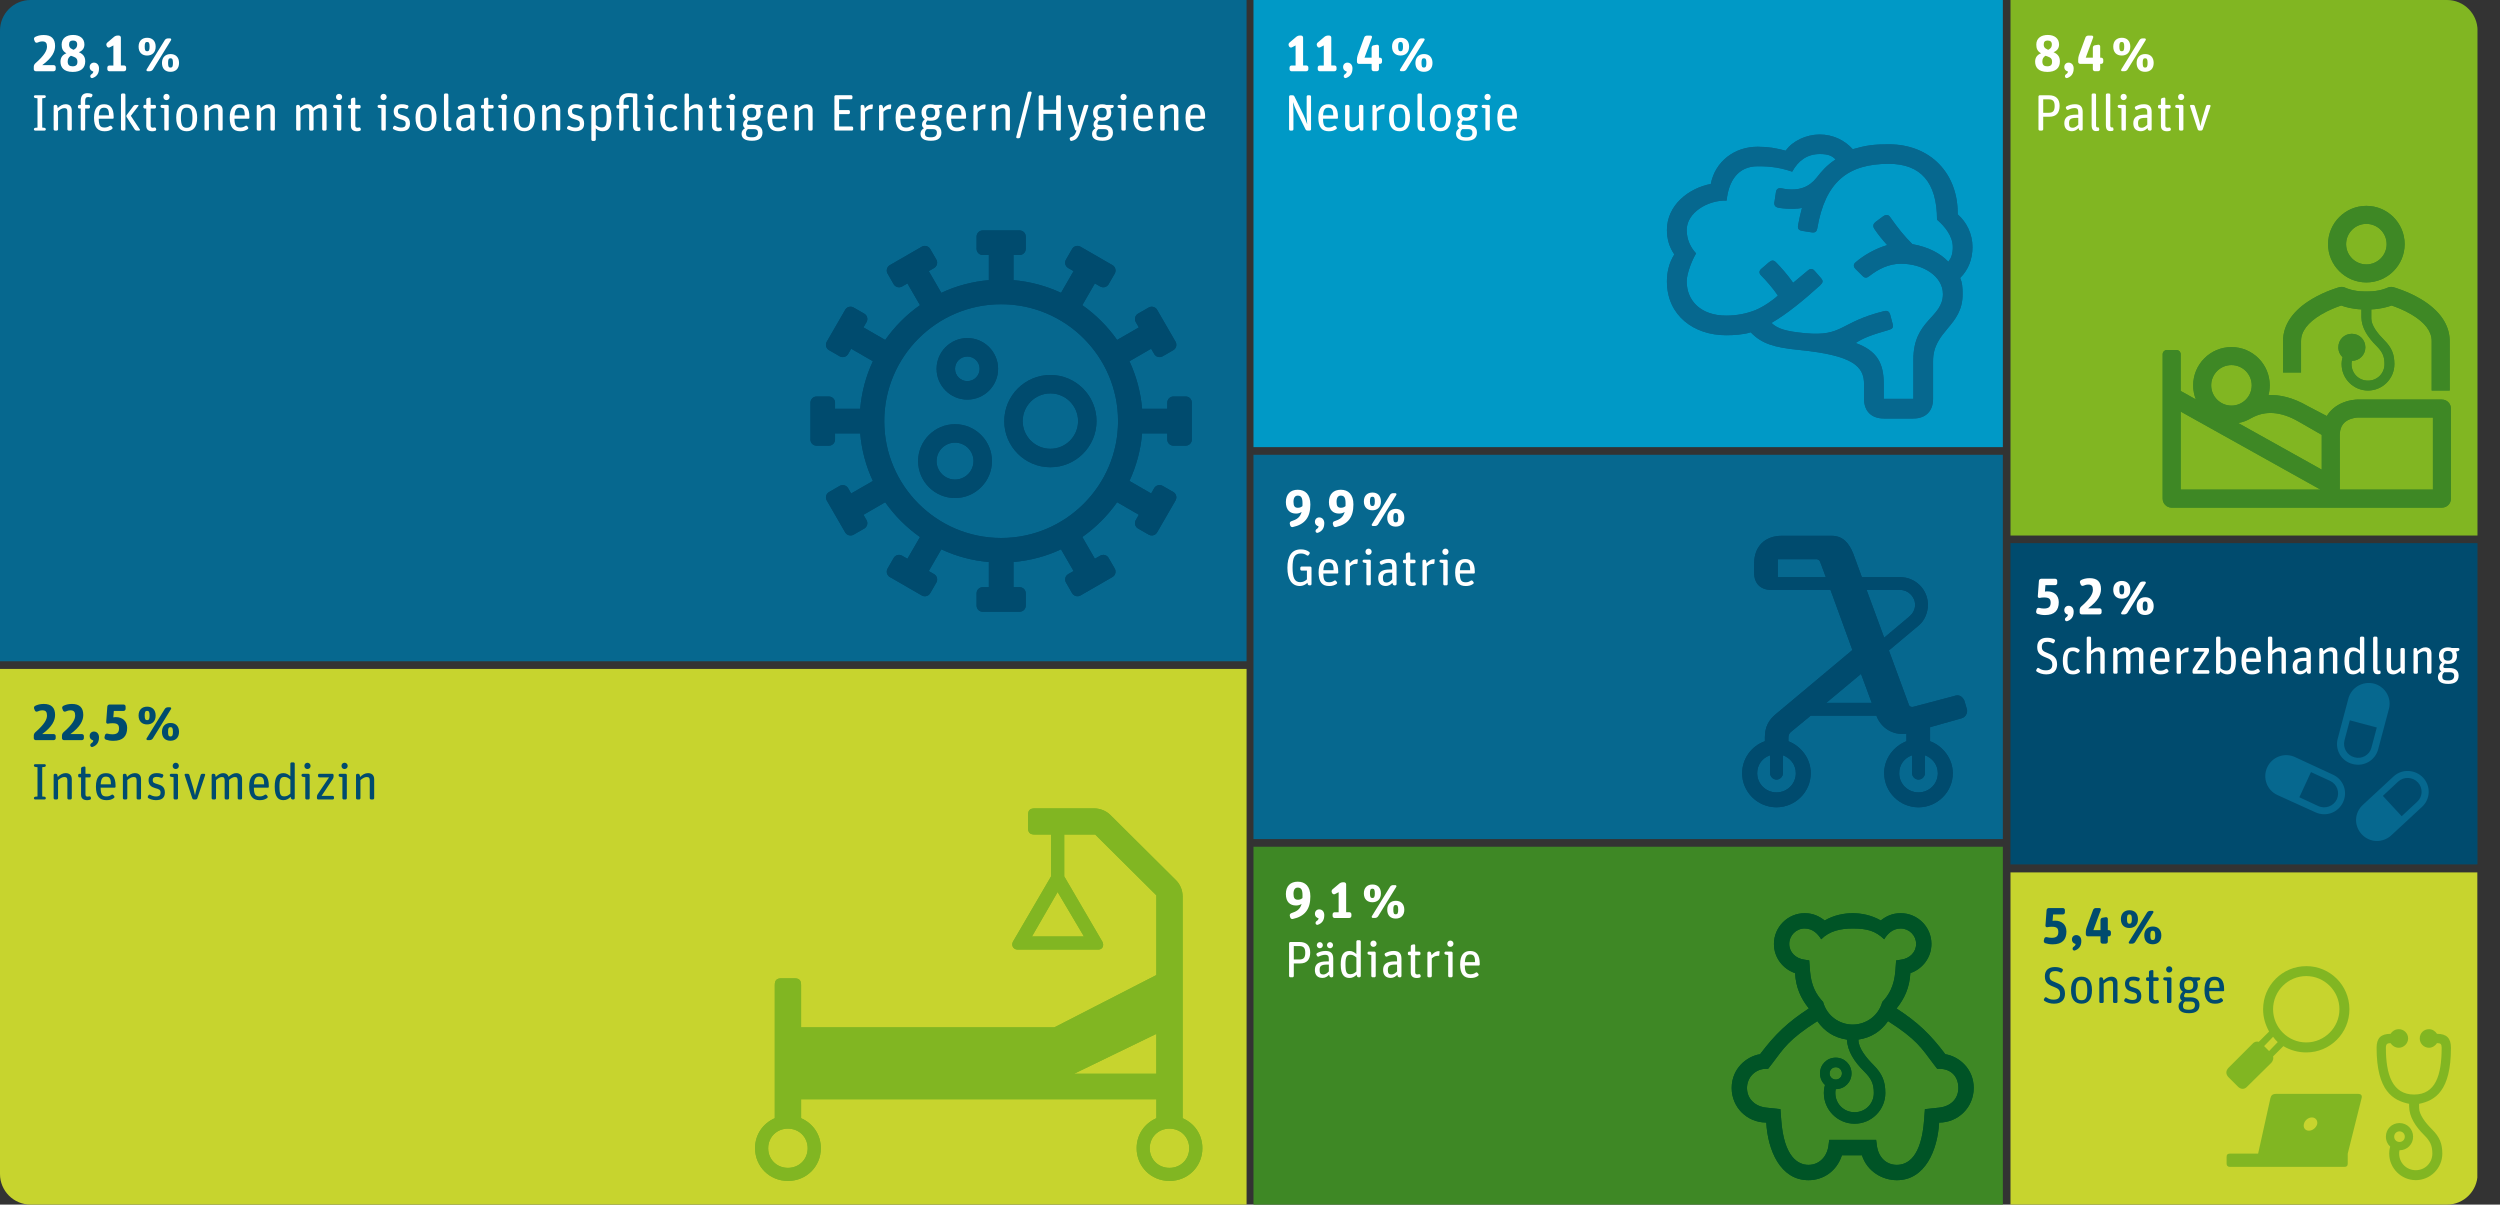 <?xml version="1.0" encoding="UTF-8"?>
<svg xmlns="http://www.w3.org/2000/svg" xmlns:xlink="http://www.w3.org/1999/xlink" id="Ebene_1" viewBox="0 0 1210.87 583.44">
  <rect x="0" y="0" width="1210.87" height="583.44" fill="#333333" stroke="none"/>
  <defs>
    <style>.cls-1,.cls-2,.cls-3{fill:none;}.cls-2{clip-path:url(#clippath-4);}.cls-3{clip-path:url(#clippath-1);}.cls-4{clip-path:url(#clippath);}.cls-5{fill:#005426;}.cls-6{fill:#004b6e;}.cls-7{fill:#fff;}.cls-8{fill:#0099c6;}.cls-9{fill:#c7d42e;}.cls-10{fill:#06688f;}.cls-11{fill:#3e8825;}.cls-12{fill:#81b622;}.cls-13{clip-path:url(#clippath-3);}.cls-14{clip-path:url(#clippath-2);}.cls-15{clip-path:url(#clippath-5);}</style>
    <clipPath id="clippath">
      <path class="cls-1" d="m14.81,0C6.63,0,0,6.63,0,14.82v553.81c0,8.18,6.63,14.81,14.81,14.81h1170.38c8.18,0,14.81-6.63,14.81-14.81V14.82c0-8.18-6.63-14.82-14.81-14.82H14.81Z"></path>
    </clipPath>
    <clipPath id="clippath-1">
      <polygon class="cls-1" points="1092.43 320.87 1092.43 421.74 1210.87 421.74 1210.87 320.87 1092.43 320.87 1092.43 320.87"></polygon>
    </clipPath>
    <clipPath id="clippath-2">
      <path class="cls-3" d="m14.81,0C6.63,0,0,6.63,0,14.82v553.81c0,8.18,6.63,14.81,14.81,14.81h1170.38c8.18,0,14.81-6.63,14.81-14.81V14.82c0-8.18-6.63-14.82-14.81-14.82H14.81Z"></path>
    </clipPath>
    <clipPath id="clippath-3">
      <path class="cls-1" d="m14.81,0C6.63,0,0,6.63,0,14.82v553.81c0,8.18,6.63,14.81,14.81,14.81h1170.38c8.18,0,14.81-6.63,14.81-14.81V14.82c0-8.18-6.63-14.82-14.81-14.82H14.81Z"></path>
    </clipPath>
    <clipPath id="clippath-4">
      <polygon class="cls-1" points="1027.74 449.65 1027.74 583.44 1199.89 583.44 1199.89 449.65 1027.74 449.65 1027.74 449.65"></polygon>
    </clipPath>
    <clipPath id="clippath-5">
      <path class="cls-2" d="m14.81,0C6.63,0,0,6.63,0,14.82v553.81c0,8.18,6.63,14.81,14.81,14.81h1170.38c8.18,0,14.81-6.63,14.81-14.81V14.82c0-8.18-6.63-14.82-14.81-14.82H14.81Z"></path>
    </clipPath>
  </defs>
  <g class="cls-4">
    <polygon class="cls-10" points="0 0 0 320.28 603.78 320.28 603.78 0 0 0 0 0"></polygon>
    <polygon class="cls-10" points="607.12 220.27 607.12 406.41 970.08 406.41 970.08 220.27 607.12 220.27 607.12 220.27"></polygon>
    <polygon class="cls-11" points="607.12 410.12 607.12 583.44 970.08 583.44 970.08 410.12 607.12 410.12 607.12 410.12"></polygon>
    <polygon class="cls-6" points="973.78 263.07 973.78 418.67 1199.96 418.67 1199.96 263.07 973.78 263.07 973.78 263.07"></polygon>
    <polygon class="cls-12" points="973.78 0 973.78 259.37 1199.96 259.37 1199.96 0 973.78 0 973.78 0"></polygon>
    <polygon class="cls-9" points="973.78 422.56 973.78 583.44 1199.89 583.44 1199.89 422.56 973.78 422.56 973.78 422.56"></polygon>
    <polygon class="cls-9" points="0 323.99 0 583.44 603.78 583.44 603.78 323.99 0 323.99 0 323.99"></polygon>
    <polygon class="cls-8" points="607.12 0 607.12 216.57 970.08 216.57 970.08 0 607.12 0 607.12 0"></polygon>
    <path class="cls-6" d="m508.75,181.62c-12.32,0-22.34,10.03-22.34,22.35s10.02,22.34,22.34,22.34,22.35-10.03,22.35-22.34-10.03-22.35-22.35-22.35h0Zm0,35.75c-7.39,0-13.41-6.02-13.41-13.41s6.01-13.41,13.41-13.41,13.41,6.01,13.41,13.41-6.02,13.41-13.41,13.41h0Z"></path>
    <path class="cls-6" d="m462.57,205.46c-9.86,0-17.88,8.02-17.88,17.88s8.02,17.88,17.88,17.88,17.88-8.02,17.88-17.88-8.02-17.88-17.88-17.88h0Zm0,26.81c-4.93,0-8.94-4.01-8.94-8.94s4.01-8.94,8.94-8.94,8.94,4.01,8.94,8.94-4.01,8.94-8.94,8.94h0Z"></path>
    <path class="cls-6" d="m468.53,163.75c-8.21,0-14.9,6.68-14.9,14.9s6.68,14.9,14.9,14.9,14.9-6.68,14.9-14.9-6.68-14.9-14.9-14.9h0Zm0,20.85c-3.29,0-5.96-2.67-5.96-5.96s2.67-5.96,5.96-5.96,5.96,2.67,5.96,5.96-2.67,5.96-5.96,5.96h0Z"></path>
    <path class="cls-6" d="m574.28,192.05h-5.93c-1.65,0-2.99,1.34-2.99,2.99v2.96h-12.18c-.69-8.06-2.77-15.83-6.14-23.03l10.52-6.07,1.48,2.57c.83,1.43,2.66,1.92,4.09,1.1l5.14-2.96c1.43-.82,1.92-2.66,1.1-4.09l-8.92-15.46c-.82-1.43-2.66-1.92-4.09-1.1l-5.14,2.96c-1.43.83-1.92,2.66-1.1,4.09l1.48,2.57-10.53,6.08c-2.28-3.24-4.84-6.3-7.7-9.15-2.85-2.85-5.92-5.43-9.15-7.7l6.08-10.53,2.57,1.48c1.43.83,3.26.34,4.09-1.1l2.96-5.14c.82-1.43.34-3.26-1.1-4.09l-15.46-8.92c-1.43-.83-3.26-.34-4.09,1.1l-2.96,5.14c-.83,1.43-.34,3.26,1.1,4.09l2.57,1.48-6.07,10.52c-7.2-3.36-14.97-5.45-23.03-6.14v-12.18h2.96c1.65,0,2.99-1.34,2.99-2.99v-5.93c0-1.65-1.34-2.99-2.99-2.99h-17.85c-1.65,0-2.99,1.34-2.99,2.99v5.93c0,1.65,1.34,2.99,2.99,2.99h2.96v12.18c-8.06.69-15.83,2.77-23.03,6.14l-6.07-10.52,2.57-1.48c1.43-.83,1.92-2.66,1.1-4.09l-2.97-5.14c-.82-1.43-2.66-1.92-4.09-1.1l-15.46,8.92c-1.43.83-1.92,2.66-1.1,4.09l2.96,5.14c.83,1.43,2.66,1.92,4.09,1.1l2.57-1.48,6.08,10.53c-3.24,2.28-6.3,4.84-9.15,7.7-2.85,2.85-5.43,5.92-7.7,9.15l-10.53-6.08,1.48-2.57c.83-1.43.34-3.26-1.1-4.09l-5.14-2.96c-1.43-.82-3.26-.34-4.09,1.1l-8.92,15.46c-.82,1.43-.34,3.26,1.1,4.09l5.14,2.96c1.43.83,3.26.34,4.09-1.1l1.48-2.57,10.52,6.07c-3.36,7.2-5.45,14.97-6.14,23.03h-12.18v-2.96c0-1.65-1.34-2.99-3-2.99h-5.93c-1.65,0-2.99,1.34-2.99,2.99v17.85c0,1.65,1.34,2.99,2.99,2.99h5.93c1.65,0,3-1.34,3-2.99v-2.97h12.18c.69,8.06,2.77,15.83,6.14,23.03l-10.52,6.07-1.48-2.57c-.82-1.43-2.66-1.92-4.09-1.1l-5.14,2.96c-1.43.83-1.92,2.66-1.1,4.09l8.92,15.46c.83,1.43,2.66,1.92,4.09,1.1l5.14-2.96c1.43-.82,1.92-2.66,1.1-4.09l-1.48-2.57,10.53-6.08c2.28,3.24,4.84,6.3,7.7,9.15,2.85,2.85,5.92,5.42,9.15,7.7l-6.08,10.53-2.57-1.49c-1.43-.83-3.26-.34-4.09,1.1l-2.96,5.14c-.82,1.43-.34,3.26,1.1,4.09l15.46,8.92c1.43.83,3.26.34,4.09-1.1l2.97-5.14c.82-1.43.34-3.26-1.1-4.09l-2.57-1.48,6.07-10.52c7.2,3.36,14.97,5.45,23.03,6.14v12.18h-2.96c-1.65,0-2.99,1.34-2.99,2.99v5.93c0,1.65,1.34,2.99,2.99,2.99h17.85c1.65,0,2.99-1.34,2.99-2.99v-5.93c0-1.65-1.34-2.99-2.99-2.99h-2.96v-12.18c8.06-.69,15.83-2.77,23.03-6.14l6.07,10.52-2.57,1.48c-1.43.83-1.92,2.66-1.1,4.09l2.96,5.14c.83,1.43,2.66,1.92,4.09,1.1l15.46-8.92c1.43-.83,1.92-2.66,1.1-4.09l-2.96-5.14c-.83-1.43-2.66-1.92-4.09-1.1l-2.57,1.48-6.08-10.53c3.24-2.28,6.3-4.85,9.15-7.7,2.85-2.85,5.43-5.92,7.7-9.15l10.53,6.08-1.48,2.57c-.82,1.43-.34,3.26,1.1,4.09l5.14,2.96c1.43.83,3.26.34,4.09-1.1l8.92-15.46c.82-1.43.34-3.26-1.1-4.09l-5.14-2.96c-1.43-.82-3.26-.34-4.09,1.1l-1.48,2.57-10.52-6.07c3.36-7.2,5.45-14.97,6.14-23.03h12.18v2.97c0,1.65,1.34,2.99,2.99,2.99h5.93c1.65,0,2.99-1.34,2.99-2.99v-17.85c0-1.65-1.34-2.99-2.99-2.99h0Zm-89.37,68.52c-31.21,0-56.61-25.39-56.61-56.61s25.39-56.61,56.61-56.61,56.61,25.39,56.61,56.61-25.4,56.61-56.61,56.61h0Z"></path>
    <path class="cls-12" d="m365.7,556.16c0-6.65,3.82-12.03,9.56-14.56v-64.58c0-2.22.96-3.17,3.19-3.17h6.37c2.23,0,3.19.95,3.19,3.17v20.58h122.67l49.39-25.33v-38.62l-29.63-29.44h-14.98v20.26l18.48,31.66c.96,1.9,0,3.8-1.91,3.8h-39.19c-1.91,0-3.19-1.9-2.23-3.8l18.48-31.66v-20.26h-7.97c-2.23,0-3.19-.95-3.19-3.17v-6.33c0-2.22.96-3.17,3.19-3.17h28.68c3.19,0,6.06,1.27,7.97,3.17l31.86,31.66c1.91,1.9,3.19,4.75,3.19,7.91v107.32c5.74,2.53,9.56,7.91,9.56,14.56,0,8.86-7.01,15.83-15.93,15.83s-15.93-6.97-15.93-15.83c0-6.65,3.82-12.03,9.56-14.56v-9.18h-172.06v9.18c5.74,2.53,9.56,7.91,9.56,14.56,0,8.86-7.01,15.83-15.93,15.83s-15.93-6.97-15.93-15.83h0Zm154.53-36.09h39.83v-19.31l-39.83,19.31h0Zm-20.39-66.48h25.17l-12.75-21.53-12.43,21.53h0Zm-127.77,102.57c0,5.38,4.14,9.5,9.56,9.5s9.56-4.12,9.56-9.5-4.14-9.5-9.56-9.5-9.56,4.12-9.56,9.5h0Zm184.8,0c0,5.38,4.14,9.5,9.56,9.5s9.56-4.12,9.56-9.5-4.14-9.5-9.56-9.5-9.56,4.12-9.56,9.5h0Z"></path>
  </g>
  <g class="cls-14">
    <path class="cls-10" d="m1098.15,371.61c-2.37,5.04-.23,11.08,4.84,13.43l18.47,8.39c5.07,2.35,11.04.22,13.41-4.93,2.36-5.03.22-10.97-4.96-13.32l-18.36-8.51c-5.07-2.35-11.04-.11-13.4,4.92h0Zm21.17,2.35l9.24,4.25c3.38,1.57,4.84,5.6,3.27,8.95-1.58,3.36-5.64,4.81-9.02,3.25l-9.12-4.25,5.63-12.2h0Zm30.53-42.86c-5.41-1.34-10.93,1.79-12.39,7.16l-5.18,19.47c-1.47,5.48,1.8,10.97,7.2,12.31,5.41,1.46,10.93-1.68,12.39-7.16l5.19-19.47c1.46-5.37-1.81-10.86-7.21-12.31h0Zm1.35,21.26l-2.59,9.74c-.9,3.58-4.62,5.71-8.22,4.7-3.61-.9-5.75-4.59-4.85-8.17l2.59-9.74,13.07,3.47h0Zm-7.32,51.71c3.83,4.14,10.14,4.36,14.3.56l14.87-13.76c4.17-3.81,4.39-10.07.56-14.21-3.83-4.03-10.25-4.36-14.3-.56l-14.87,13.77c-4.17,3.81-4.39,10.07-.56,14.21h0Zm10.25-18.58l7.43-6.94c2.71-2.46,6.99-2.35,9.58.45,2.47,2.69,2.36,6.94-.45,9.4l-7.44,6.94-9.12-9.85h0Z"></path>
  </g>
  <g class="cls-13">
    <path class="cls-10" d="m807.37,111.37c0,4.51,1.19,8.3,3.58,11.86-2.39,3.8-3.58,8.3-3.58,13.05,0,16.6,13.13,26.09,28.64,26.09,3.34,0,8.36-.24,11.94-1.42,5.25,5.46,11.22,7.35,23.39,8.54,26.02,2.61,31.51,7.83,31.51,16.6v7.12c0,5.93,3.58,9.49,9.55,9.49h14.32c5.97,0,9.55-3.56,9.55-9.49v-18.26c0-14.94,14.32-16.84,14.32-32.49,0-3.56-.24-5.69-1.19-7.83,4.06-4.03,5.97-9.25,5.97-14.94,0-6.4-2.86-12.09-7.16-15.89.24-19.69-13.13-33.91-33.42-33.91-7.16,0-10.74.47-17.43,2.37-3.82-4.27-9.55-7.12-15.99-7.12s-13.13,3.08-16.47,7.83c-4.77-1.19-8.12-1.9-13.61-1.9-11.22,0-20.53,7.12-22.68,18.02-10.98,2.14-21.24,10.44-21.24,22.3h0Zm52.04-13.52c-.24,2.13.95,2.61,2.39,2.85,4.54.71,9.31.48,10.98,0-.72,2.61-1.43,5.93-1.91,8.54-.24,1.9.72,2.37,2.15,2.61l4.54.71c1.67.24,2.39-.47,2.63-1.9,3.82-22.53,14.8-31.31,34.61-31.31,15.52,0,23.39,9.01,23.39,27.04,3.58,3.08,7.64,7.83,7.64,13.28,0,3.32-.72,5.22-2.15,7.12-3.82-4.03-9.55-7.12-17.43-8.54-4.06-4.03-6.68-7.35-10.74-13.04-.72-1.19-1.91-1.42-3.34-.48l-3.82,2.85c-.95.71-1.43,1.9-.48,3.32,1.91,2.84,4.06,5.45,6.21,7.83-5.73,1.66-11.46,4.98-15.28,8.3-1.19.95-1.19,2.13,0,3.32l3.34,3.32c1.19,1.19,2.15.95,3.34,0,4.3-3.32,9.31-5.93,15.28-5.93,10.5,0,20.29,5.93,20.29,14.7,0,11.62-14.32,12.33-14.32,31.78v18.97h-14.32v-7.12c0-9.96-3.1-16.13-13.61-19.92,3.58-2.37,7.16-3.79,16.23-6.4,1.43-.47,2.15-.95,1.67-2.84l-1.19-4.51c-.48-1.42-1.19-2.13-3.1-1.66-21.72,5.45-19.58,12.33-37.95,10.67-9.79-.95-13.37-2.13-16.47-4.98,7.4-4.27,15.52-10.91,23.63-18.26,1.43-1.42,1.43-2.13.48-3.32l-3.1-3.56c-.72-.95-1.91-1.42-3.1-.47l-7.4,6.17c-2.63-3.79-5.97-7.59-8.35-9.96-1.19-1.19-2.15-.95-3.34,0l-3.58,3.08c-1.19.95-1.43,2.13-.24,3.32,2.39,2.37,5.73,6.17,8.12,9.72-2.15,2.13-6.92,5.45-10.98,7.12-4.3,1.66-8.83,2.61-14.08,2.61-12.18,0-19.1-7.12-19.1-16.6,0-3.79,2.63-10.44,4.54-13.52-2.63-2.84-4.54-6.64-4.54-11.38,0-8.3,10.03-14.47,19.34-14.23.96-9.49,5.49-16.6,15.04-16.6,3.1,0,9.31,0,16.71,2.61,2.86-5.22,7.16-8.54,13.37-8.54,4.3,0,5.97.95,7.64,2.61-4.54,3.08-6.68,5.69-9.31,9.01-3.1,3.8-7.88,6.88-16.95,4.98-.95-.24-2.39,0-2.63,1.9l-.71,4.74h0Z"></path>
    <path class="cls-6" d="m912.6,374.5c0,9.08,7.48,16.52,16.62,16.52s16.62-7.43,16.62-16.52c0-7.02-4.78-13.21-11.01-15.48v-6.81l15.38-4.34c2.08-.62,3.12-3.1,2.28-4.96l-1.04-3.51c-.83-1.86-2.49-3.3-4.99-2.27l-19.53,5.16c-1.25.41-2.29-.21-2.49-1.24l-9.56-26.01,14.55-12.18c2.7-2.27,4.36-6.19,4.36-9.91,0-7.43-6.03-13.42-13.51-13.42h-18.49l-4.16-11.36c-2.08-5.16-4.99-8.67-10.6-8.67h-23.9c-8.31,0-13.51,5.16-13.51,13.42v4.54c0,5.16,3.12,8.26,8.31,8.26h28.67l10.6,29.11-36.99,30.97c-3.74,3.1-5.4,6.4-5.4,11.56v1.65c-6.44,2.27-11.01,8.46-11.01,15.48,0,9.08,7.48,16.52,16.62,16.52s16.62-7.43,16.62-16.52c0-7.02-4.57-13.01-10.81-15.48v-1.65c0-1.24.42-2.27,1.25-2.89l9.56-7.85h31.79c2.08,5.58,7.07,8.88,12.68,8.88.83,0,1.46,0,1.87-.21v3.72c-6.24,2.48-10.8,8.47-10.8,15.49h0Zm14.96-81.55c0,2.48-1.25,4.34-2.91,5.78l-12.05,10.12-8.52-23.12h16.21c3.95,0,7.27,3.3,7.27,7.23h0Zm-43.22-13.42h-23.27v-8.67h18.91c.62,0,1.45.62,1.66,1.45l2.7,7.23h0Zm-27.01,94.97c0,1.65,1.45,3.1,3.12,3.1s3.12-1.45,3.12-3.1v-8.67c3.53,1.24,6.23,4.54,6.23,8.67,0,5.16-4.16,9.29-9.35,9.29s-9.35-4.13-9.35-9.29c0-4.13,2.49-7.43,6.23-8.67v8.67h0Zm49.25-34.07h-22.03l16.83-14.04,5.19,14.04h0Zm19.53,34.07c0,1.65,1.45,3.1,3.12,3.1s3.12-1.45,3.12-3.1v-8.67c3.53,1.24,6.23,4.54,6.23,8.67,0,5.16-4.16,9.29-9.35,9.29s-9.35-4.13-9.35-9.29c0-4.13,2.49-7.43,6.23-8.67v8.67h0Z"></path>
    <path class="cls-5" d="m892.14,519.89c0,1.68-1.31,2.99-2.99,2.99s-2.99-1.31-2.99-2.99,1.31-2.99,2.99-2.99,2.99,1.31,2.99,2.99m19.54-34.62c-1.86,6.89-8.01,10.98-14.34,10.98s-12.47-4.1-14.34-10.98c-3.16-3.35-5.77-7.63-6.33-15.08l-.37-5.02-2.42-.37c-4.1-.56-7.26-3.54-7.26-7.63s3.35-7.45,7.45-7.45c4.11,0,6.53,2.8,8.02,5.22,4.07-4.1,9.49-5.21,15.24-5.21,7.08,0,10.98,1.12,15.27,5.21,1.49-2.42,3.91-5.21,8.01-5.21s7.45,3.35,7.45,7.45-3.16,7.07-7.26,7.63l-2.42.37-.37,5.03c-.56,7.45-3.16,11.73-6.33,15.08h.01Zm36.84,41.71c0,5.4-3.91,8.93-9.31,9.49l-6.89.74-.37,5.01c-1.3,18.25-8,21.98-13.22,21.98s-8.92-3.73-9.66-9.32l-.37-2.79h-22.71l-.37,2.79c-.75,5.59-4.66,9.32-9.68,9.32s-11.92-3.73-13.22-21.98l-.36-5.01-6.89-.74c-5.4-.56-9.31-4.28-9.31-9.49s4.1-9.31,9.31-9.31l.93-.02,1.86-2.41c5.77-7.62,8-11.71,21.96-20.65,3.53,5.03,8.17,8,14.32,8.93.37,5.77,3.54,10.61,8.38,15.45,3.35,3.35,4.66,5.76,4.66,10.41,0,5.22-4.1,9.32-9.32,9.32s-9.32-4.1-9.32-9.32c0-.37,0-1.12.19-1.87,4.29,0,7.64-3.33,7.64-7.61s-3.36-7.63-7.64-7.63-7.61,3.35-7.61,7.63c0,2.42,1.12,4.46,2.42,5.57-.56,1.85-.56,3.34-.56,3.9-.02,8.21,6.69,14.89,14.88,14.89s14.9-6.68,14.9-14.87c0-5.59-1.49-9.31-5.77-13.59-3.54-3.54-7.26-8.19-7.26-12.1v-.19c6.15-.93,10.8-3.91,14.34-8.94,13.96,8.94,16.19,13.03,21.95,20.67l1.86,2.42h.93c5.78,0,9.32,3.72,9.32,9.31h-.03Zm7.45,0c0-9.31-7.05-15.27-13.76-16.38-7.45-9.87-13.39-15.45-23.63-22.15,3.91-4.84,6.33-10.24,6.7-17.13,5.58-1.86,10.21-7.26,10.21-14.15,0-8.19-6.68-14.87-14.87-14.87-4.1,0-7.08,1.48-9.68,3.53-4.47-2.6-9.5-3.53-13.59-3.53s-9.11.93-13.58,3.54c-2.61-2.05-5.58-3.54-9.68-3.54-8.19,0-14.89,6.7-14.89,14.89,0,6.89,4.65,12.28,10.24,14.14.35,6.87,2.77,12.27,6.68,17.11-10.24,6.7-16.17,12.29-23.63,22.15-6.71,1.12-13.76,7.08-13.76,16.38s7.42,16.73,16.75,16.73c.74,13.23,6.7,27.92,20.46,27.92,6.89,0,13.59-4.08,16.2-12.08h9.68c2.59,7.99,10.04,12.08,16.93,12.08,13.77,0,19.73-14.7,20.47-27.9,9.31-.02,16.75-7.45,16.75-16.75h0s0,0,0,0h0Z"></path>
    <path class="cls-11" d="m1182.75,193.51h-40.77c-.44,0-4.42.06-8.49,2.1-2.8,1.4-4.99,3.41-6.51,5.9l-9.19-4.8c-7.27-4.23-13.66-5.57-19.04-5.38.39-1.5.6-3.07.6-4.68,0-10.22-8.32-18.54-18.55-18.54s-18.54,8.32-18.54,18.54c0,2.4.46,4.69,1.3,6.8l-7.35-4.1v-17.76c0-1.14-.93-2.07-2.07-2.07h-4.59c-1.14,0-2.07.93-2.07,2.07v69.93c0,2.41,1.95,4.36,4.36,4.36h130.9c2.41,0,4.37-1.95,4.37-4.36v-43.63c0-2.41-1.96-4.36-4.36-4.36h0Zm-101.95-16.69c5.41,0,9.82,4.4,9.82,9.82s-4.41,9.82-9.82,9.82-9.82-4.4-9.82-9.82,4.41-9.82,9.82-9.82h0Zm-24.59,60.32v-37.81l67.72,37.81h-67.72Zm68.32-26.18v16.52l-40.46-22.59c2.29-.41,4.44-1.24,6.37-2.42v.02c6.72-3.8,14.44-3.21,22.97,1.75l11.12,6.38v.33h0Zm53.85,26.18h-45.12v-26.18c0-3.65,1.24-6.02,3.92-7.45,2.25-1.19,4.68-1.28,4.83-1.28h36.37v34.91h0Z"></path>
    <path class="cls-11" d="m1114.51,165.15c0-4.65,3.27-8.95,9.72-12.79,3.81-2.28,7.71-3.72,9.71-4.39,2.01.74,5.62,1.78,10.28,1.9h-.47v3.66c0,5.11,3.03,9.74,7.19,13.9,2.87,2.87,3.99,4.95,3.99,8.94,0,4.47-3.51,7.99-7.99,7.99s-7.98-3.51-7.98-7.99c0-.32,0-.96.15-1.6,3.68,0,6.55-2.88,6.55-6.55s-2.87-6.55-6.55-6.55-6.54,2.88-6.54,6.55c0,2.08.95,3.83,2.07,4.79-.48,1.6-.48,2.88-.48,3.36,0,7.03,5.75,12.78,12.78,12.78s12.78-5.75,12.78-12.78c0-4.79-1.28-7.99-4.95-11.66-3.04-3.03-6.23-7.03-6.23-10.38v-4.48c4.43-.17,7.88-1.16,9.82-1.88,2,.67,5.9,2.11,9.71,4.39,6.45,3.84,9.71,8.15,9.71,12.79v24h8.73v-24c0-7.87-4.89-14.92-14.14-20.39-6.44-3.8-12.81-5.56-13.07-5.64-1.04-.28-2.14-.17-3.1.31-.04.02-3.6,1.72-8.96,1.72h-2.18c-5.17,0-8.73-1.61-8.98-1.73-.96-.5-2.03-.59-3.08-.3-.27.07-6.64,1.83-13.07,5.64-9.25,5.47-14.14,12.52-14.14,20.39v15.27h8.72v-15.28h0Z"></path>
    <path class="cls-11" d="m1146.15,136.79c10.22,0,18.54-8.32,18.54-18.54s-8.32-18.54-18.54-18.54-18.55,8.32-18.55,18.54,8.32,18.54,18.55,18.54h0Zm0-28.36c5.41,0,9.82,4.41,9.82,9.82s-4.41,9.82-9.82,9.82-9.82-4.41-9.82-9.82,4.41-9.82,9.82-9.82h0Z"></path>
  </g>
  <g class="cls-15">
    <path class="cls-12" d="m1117.03,467.95c11.57,0,20.9,9.32,20.9,20.89s-9.33,20.9-20.9,20.9c-4.02,0-7.88-1.13-11.09-3.05l-4.98,4.98c.32.96,0,2.09-.81,3.05l-11.73,11.57c-1.29,1.45-3.05,1.45-4.5,0l-4.5-4.5c-1.45-1.45-1.45-3.22,0-4.66l11.57-11.57c.8-.97,1.93-1.29,3.05-.97l4.99-4.98c-1.77-3.22-2.9-6.75-2.9-10.77,0-11.57,9.33-20.89,20.9-20.89h0Zm-17.36,63.97c.32-1.29.96-2.09,2.73-2.09h39.86c1.13,0,1.93.64,1.61,1.93l-6.75,27v4.82c0,1.12-.48,1.61-1.61,1.61h-55.45c-1.12,0-1.61-.64-1.61-1.61v-3.21c0-1.13.49-1.61,1.61-1.61h13.66l5.95-26.84h0Zm-.64-22.83l4.18-4.34c-.81-.8-1.61-1.61-2.25-2.57l-4.34,4.5,2.41,2.41h0Zm18-4.18c8.84,0,16.07-7.23,16.07-16.07s-7.23-16.07-16.07-16.07-16.07,7.23-16.07,16.07,7.23,16.07,16.07,16.07h0Zm1.29,42.75c1.76,0,3.53-1.45,4.01-3.22.32-1.77-.8-3.21-2.57-3.21s-3.53,1.45-3.86,3.21c-.48,1.77.65,3.22,2.42,3.22h0Zm53.36-11.09c0,3.38,3.21,7.4,6.27,10.45,3.69,3.7,4.98,6.91,4.98,11.73,0,7.07-5.79,12.86-12.86,12.86s-12.86-5.79-12.86-12.86c0-.48,0-1.77.48-3.38-1.12-.96-2.09-2.73-2.09-4.82,0-3.7,2.9-6.59,6.59-6.59s6.59,2.89,6.59,6.59-2.89,6.59-6.59,6.59c-.16.64-.16,1.29-.16,1.61,0,4.5,3.54,8.04,8.04,8.04s8.03-3.54,8.03-8.04c0-4.02-1.12-6.11-4.01-9-4.18-4.18-7.24-8.84-7.24-13.98v-1.12c-7.71-1.61-15.75-6.11-15.75-27.16,0-4.66,2.09-6.75,6.75-6.75.81-1.29,2.25-2.25,4.02-2.25,2.41,0,4.5,1.93,4.5,4.5,0,2.41-2.09,4.5-4.5,4.5-1.77,0-3.21-.97-4.02-2.25-1.6,0-2.25.48-2.25,2.25,0,13.18,3.22,22.66,13.67,22.66s13.34-9.48,13.34-22.66c0-1.77-.49-2.25-2.25-2.25-.81,1.29-2.25,2.25-3.86,2.25-2.57,0-4.5-2.09-4.5-4.5,0-2.57,1.93-4.5,4.5-4.5,1.61,0,3.05.96,3.86,2.25,4.66,0,6.75,2.09,6.75,6.75,0,21.06-7.72,25.56-15.43,27.16v1.93h0Zm-9.48,11.41c-1.45,0-2.58,1.13-2.58,2.57s1.13,2.57,2.58,2.57,2.57-1.13,2.57-2.57-1.13-2.57-2.57-2.57h0Z"></path>
  </g>
  <path class="cls-7" d="m21.59,63.25c.32,0,.6-.27.6-.62v-.05c0-.32-.27-.62-.6-.67l-1.14-.12v-14.18l1.14-.15c.35-.05.6-.32.6-.67v-.05c0-.32-.27-.6-.6-.6h-4.57c-.32,0-.6.27-.6.6v.05c0,.35.25.62.6.67l1.14.15v14.18l-1.14.12c-.32.05-.6.35-.6.67v.05c0,.35.27.62.62.62h4.54Zm5.88,0c.35,0,.65-.3.65-.65v-8.74c.89-.79,2.01-1.49,3-1.49,1.12,0,1.51.4,1.51,1.81v8.42c0,.35.3.65.65.65h.84c.35,0,.65-.3.65-.65v-9.09c0-2.11-1.22-3.03-3-3.03-1.46,0-2.71.77-3.8,1.86l-.2-.92c-.07-.35-.4-.62-.77-.62h-.37c-.35,0-.65.3-.65.65v11.15c0,.35.3.65.65.65h.84Zm11.64-10.7v10.05c0,.35.3.65.65.65h.84c.35,0,.65-.3.65-.65v-10.05h1.69c.35,0,.65-.3.65-.65v-.45c0-.35-.3-.65-.65-.65h-1.69v-2.01c0-1.27.42-1.79,1.46-1.79.32,0,.65.05.94.15.35.1.74-.07.89-.4l.2-.42c.15-.32,0-.72-.32-.84-.6-.25-1.29-.37-2.01-.37-1.84,0-3.3.84-3.3,3.7v1.99h-.72c-.35,0-.65.3-.65.65v.45c0,.35.3.65.65.65h.72Zm15.14,9.98c.3-.2.35-.62.15-.89l-.4-.52c-.2-.27-.62-.35-.92-.12-.65.45-1.34.77-2.41.77-2.06,0-2.81-.84-2.85-4.25h6.83c.22,0,.4-.17.4-.4v-.45c0-4.49-1.69-6.18-4.64-6.18s-4.87,1.81-4.87,6.53,1.84,6.55,5.09,6.55c1.56,0,2.61-.32,3.62-1.04h0Zm-1.46-6.63h-4.94c.17-2.98,1.07-3.72,2.51-3.72,1.79,0,2.43.87,2.43,3.72h0Zm7.3,7.35c.35,0,.65-.3.65-.65v-16.68c0-.35-.3-.65-.65-.65h-.84c-.35,0-.65.3-.65.65v16.68c0,.35.3.65.65.65h.84Zm7.35,0c.27,0,.45-.3.3-.55l-4.37-6.6,3.67-4.77c.17-.22.02-.52-.25-.52h-1.12c-.4,0-.79.2-1.04.52l-3.23,4.32c-.25.32-.25.74-.05,1.07l3.87,5.98c.2.32.6.55.99.55h1.22Zm3.4-10.7v8.37c0,1.99,1.29,2.66,2.98,2.66.52,0,.97-.1,1.37-.22.35-.12.52-.47.45-.82l-.1-.37c-.1-.32-.45-.52-.77-.42-.22.07-.47.12-.77.12-.7,0-1.02-.35-1.02-1.14v-8.17h1.91c.35,0,.65-.3.65-.65v-.45c0-.35-.3-.65-.65-.65h-1.91v-3.03c0-.32-.3-.57-.62-.5l-.89.17c-.35.1-.62.42-.62.79v2.56h-.77c-.35,0-.65.3-.65.65v.45c0,.35.3.65.65.65h.77Zm10.23,10.7c.35,0,.65-.3.65-.65v-11.15c0-.35-.3-.65-.65-.65h-2.68c-.35,0-.65.3-.65.65v.07c0,.37.27.7.65.74l1.19.2v10.13c0,.35.3.65.65.65h.84Zm1.07-16.26c0-.89-.65-1.54-1.51-1.54s-1.49.67-1.49,1.54.62,1.51,1.46,1.51c.89,0,1.54-.67,1.54-1.51h0Zm13.36,10.03c0-4.67-2.09-6.53-5.11-6.53s-5.04,1.86-5.04,6.53,2.06,6.55,5.09,6.55,5.06-1.89,5.06-6.55h0Zm-7.87,0c0-3.85.89-4.84,2.78-4.84s2.81,1.02,2.81,4.87-.89,4.84-2.78,4.84-2.81-1.04-2.81-4.87h0Zm12.91,6.23c.35,0,.65-.3.65-.65v-8.74c.89-.79,2.01-1.49,3-1.49,1.12,0,1.51.4,1.51,1.81v8.42c0,.35.3.65.65.65h.84c.35,0,.65-.3.65-.65v-9.09c0-2.11-1.22-3.03-3-3.03-1.47,0-2.71.77-3.8,1.86l-.2-.92c-.07-.35-.4-.62-.77-.62h-.37c-.35,0-.65.3-.65.65v11.15c0,.35.3.65.65.65h.84Zm19.46-.72c.3-.2.35-.62.15-.89l-.4-.52c-.2-.27-.62-.35-.92-.12-.65.45-1.34.77-2.41.77-2.06,0-2.81-.84-2.86-4.25h6.83c.22,0,.4-.17.4-.4v-.45c0-4.49-1.69-6.18-4.64-6.18s-4.87,1.81-4.87,6.53,1.84,6.55,5.09,6.55c1.56,0,2.61-.32,3.62-1.04h0Zm-1.46-6.63h-4.94c.17-2.98,1.07-3.72,2.51-3.72,1.79,0,2.43.87,2.43,3.72h0Zm7.3,7.35c.35,0,.65-.3.65-.65v-8.74c.89-.79,2.01-1.49,3-1.49,1.12,0,1.51.4,1.51,1.81v8.42c0,.35.3.65.65.65h.84c.35,0,.64-.3.64-.65v-9.09c0-2.11-1.22-3.03-3-3.03-1.46,0-2.71.77-3.8,1.86l-.2-.92c-.07-.35-.4-.62-.77-.62h-.37c-.35,0-.64.3-.64.65v11.15c0,.35.3.65.64.65h.84Zm19.09,0c.35,0,.64-.3.64-.65v-8.74c.89-.79,1.89-1.49,2.81-1.49,1.02,0,1.37.4,1.37,1.81v8.42c0,.35.3.65.65.65h.84c.35,0,.65-.3.65-.65v-8.84c.87-.74,1.91-1.39,2.81-1.39,1.02,0,1.36.4,1.36,1.81v8.42c0,.35.3.65.65.65h.84c.35,0,.64-.3.64-.65v-9.09c0-2.11-1.19-3.03-2.85-3.03-1.29,0-2.48.7-3.67,1.76-.45-1.22-1.36-1.76-2.63-1.76-1.39,0-2.51.77-3.6,1.86l-.2-.92c-.07-.35-.4-.62-.77-.62h-.37c-.35,0-.65.3-.65.65v11.15c0,.35.3.65.65.65h.85Zm19.73,0c.35,0,.65-.3.65-.65v-11.15c0-.35-.3-.65-.65-.65h-2.68c-.35,0-.65.3-.65.65v.07c0,.37.27.7.65.74l1.19.2v10.13c0,.35.3.65.64.65h.84Zm1.07-16.26c0-.89-.65-1.54-1.51-1.54s-1.49.67-1.49,1.54.62,1.51,1.46,1.51c.89,0,1.54-.67,1.54-1.51h0Zm4.24,5.56v8.37c0,1.99,1.29,2.66,2.98,2.66.52,0,.97-.1,1.36-.22.35-.12.52-.47.45-.82l-.1-.37c-.1-.32-.45-.52-.77-.42-.22.07-.47.12-.77.12-.7,0-1.02-.35-1.02-1.14v-8.17h1.91c.35,0,.65-.3.65-.65v-.45c0-.35-.3-.65-.65-.65h-1.91v-3.03c0-.32-.3-.57-.62-.5l-.89.17c-.35.1-.62.42-.62.79v2.56h-.77c-.35,0-.64.3-.64.65v.45c0,.35.3.65.64.65h.77Zm16.24,10.7c.35,0,.64-.3.64-.65v-11.15c0-.35-.3-.65-.64-.65h-2.68c-.35,0-.65.3-.65.65v.07c0,.37.27.7.65.74l1.19.2v10.13c0,.35.3.65.65.65h.84Zm1.07-16.26c0-.89-.64-1.54-1.51-1.54s-1.49.67-1.49,1.54.62,1.51,1.46,1.51c.89,0,1.54-.67,1.54-1.51h0Zm11.3,12.86c0-2.81-1.74-3.55-3.65-4.07-1.71-.47-2.23-.77-2.23-1.94,0-1.07.62-1.54,1.96-1.54.74,0,1.32.1,2.04.42.35.15.72-.02.87-.35l.22-.5c.15-.32,0-.72-.32-.87-.79-.32-1.69-.52-2.88-.52-2.73,0-3.9,1.59-3.9,3.4,0,2.46,1.44,3.38,3.18,3.85,1.99.55,2.63.82,2.63,2.21,0,1.17-.52,1.84-2.21,1.84-1.02,0-1.91-.3-2.78-.79-.3-.17-.69-.07-.87.25l-.27.47c-.17.3-.07.7.22.89.92.52,2.23.97,3.6.97,2.93,0,4.39-1.14,4.39-3.72h0Zm12.83-2.83c0-4.67-2.09-6.53-5.11-6.53s-5.04,1.86-5.04,6.53,2.06,6.55,5.09,6.55,5.07-1.89,5.07-6.55h0Zm-7.87,0c0-3.85.89-4.84,2.78-4.84s2.8,1.02,2.8,4.87-.89,4.84-2.78,4.84-2.8-1.04-2.8-4.87h0Zm14.65,6.38c.35-.07.57-.42.5-.77l-.12-.72c-.03-.12-.15-.2-.27-.2-.07.02-.17.02-.27.02-.6,0-.87-.25-.87-.87v-14.94c0-.35-.3-.65-.64-.65h-.84c-.35,0-.65.3-.65.65v14.55c0,2.18.67,3.03,2.26,3.03.3,0,.62-.05.92-.1h0Zm9.68-1.39l.17.62c.1.37.45.62.82.62h.37c.35,0,.64-.3.64-.65v-8.37c0-2.66-1.27-3.75-3.7-3.75-1.69,0-2.98.45-4.1,1.04-.32.17-.45.57-.3.89l.25.47c.15.32.55.45.87.3.94-.47,1.99-.84,3.05-.84,1.61,0,1.79.84,1.79,2.23v.97h-1.02c-4.07,0-5.74,1.32-5.74,4.15,0,2.56,1.36,3.87,3.75,3.87,1.37,0,2.41-.77,3.13-1.56h0Zm-4.59-2.31c0-1.81.6-2.61,3.72-2.61h.74v3.3c-.59.67-1.51,1.49-2.73,1.49s-1.74-.55-1.74-2.18h0Zm11.1-7.15v8.37c0,1.99,1.29,2.66,2.98,2.66.52,0,.97-.1,1.37-.22.35-.12.52-.47.45-.82l-.1-.37c-.1-.32-.45-.52-.77-.42-.22.07-.47.12-.77.12-.69,0-1.02-.35-1.02-1.14v-8.17h1.91c.35,0,.65-.3.65-.65v-.45c0-.35-.3-.65-.65-.65h-1.91v-3.03c0-.32-.3-.57-.62-.5l-.89.17c-.35.1-.62.42-.62.79v2.56h-.77c-.35,0-.65.3-.65.65v.45c0,.35.3.65.65.65h.77Zm10.23,10.7c.35,0,.65-.3.65-.65v-11.15c0-.35-.3-.65-.65-.65h-2.68c-.35,0-.65.3-.65.65v.07c0,.37.27.7.65.74l1.19.2v10.13c0,.35.3.65.65.65h.84Zm1.07-16.26c0-.89-.64-1.54-1.51-1.54s-1.49.67-1.49,1.54.62,1.51,1.46,1.51c.89,0,1.54-.67,1.54-1.51h0Zm13.36,10.03c0-4.67-2.09-6.53-5.11-6.53s-5.04,1.86-5.04,6.53,2.06,6.55,5.09,6.55,5.06-1.89,5.06-6.55h0Zm-7.87,0c0-3.85.89-4.84,2.78-4.84s2.81,1.02,2.81,4.87-.89,4.84-2.78,4.84-2.8-1.04-2.8-4.87h0Zm12.91,6.23c.35,0,.65-.3.65-.65v-8.74c.89-.79,2.01-1.49,3-1.49,1.12,0,1.51.4,1.51,1.81v8.42c0,.35.3.65.64.65h.84c.35,0,.65-.3.65-.65v-9.09c0-2.11-1.22-3.03-3-3.03-1.46,0-2.71.77-3.8,1.86l-.2-.92c-.07-.35-.4-.62-.77-.62h-.37c-.35,0-.65.3-.65.65v11.15c0,.35.3.65.65.65h.84Zm18.84-3.4c0-2.81-1.74-3.55-3.65-4.07-1.71-.47-2.23-.77-2.23-1.94,0-1.07.62-1.54,1.96-1.54.74,0,1.32.1,2.04.42.35.15.72-.02.87-.35l.22-.5c.15-.32,0-.72-.32-.87-.79-.32-1.69-.52-2.88-.52-2.73,0-3.9,1.59-3.9,3.4,0,2.46,1.44,3.38,3.18,3.85,1.99.55,2.63.82,2.63,2.21,0,1.17-.52,1.84-2.21,1.84-1.02,0-1.91-.3-2.78-.79-.3-.17-.7-.07-.87.25l-.27.47c-.17.3-.07.7.22.89.92.52,2.23.97,3.6.97,2.93,0,4.39-1.14,4.39-3.72h0Zm5.01,8.39c.35,0,.64-.3.64-.65v-5.41c.8.77,1.94,1.39,3.3,1.39,2.9,0,4.27-1.96,4.27-6.63,0-5.11-1.86-6.45-4.25-6.45-1.32,0-2.51.7-3.45,1.74l-.2-.79c-.08-.35-.42-.62-.8-.62h-.37c-.35,0-.65.3-.65.65v16.14c0,.35.3.65.65.65h.84Zm.64-7.72v-6.73c.89-.84,1.74-1.46,2.95-1.46,1.69,0,2.33.77,2.33,4.77s-.77,4.64-2.53,4.64c-1.04,0-2.04-.52-2.76-1.22h0Zm21.15,2.88c.35-.07.57-.42.5-.77l-.12-.72c-.02-.12-.15-.2-.27-.2-.07.02-.17.02-.27.02-.6,0-.87-.25-.87-.87v-14.94c0-.35-.3-.65-.64-.65h-1.42c-.5-.07-1.24-.15-2.21-.15-2.53,0-4.52,1.32-4.52,4.17v1.51h-.72c-.35,0-.64.3-.64.65v.45c0,.35.3.65.64.65h.72v10.05c0,.35.3.65.65.65h.84c.35,0,.65-.3.65-.65v-10.05h1.94c.35,0,.64-.3.64-.65v-.45c0-.35-.3-.65-.64-.65h-1.94v-1.54c0-1.64.92-2.28,2.68-2.28.79,0,1.34.07,1.84.2v13.28c0,2.18.67,3.03,2.26,3.03.3,0,.62-.05.92-.1h0Zm5.76-.15c.35,0,.65-.3.65-.65v-11.15c0-.35-.3-.65-.65-.65h-2.68c-.35,0-.64.3-.64.65v.07c0,.37.27.7.64.74l1.19.2v10.13c0,.35.3.65.64.65h.84Zm1.07-16.26c0-.89-.65-1.54-1.52-1.54s-1.49.67-1.49,1.54.62,1.51,1.46,1.51c.89,0,1.54-.67,1.54-1.51h0Zm11.39,15.49c.27-.22.3-.65.05-.89l-.45-.47c-.22-.27-.64-.3-.92-.07-.52.42-1.04.72-1.81.72-1.99,0-2.78-.92-2.78-4.74s.72-4.72,2.61-4.72c.82,0,1.34.22,1.89.65.27.22.67.2.92-.07l.4-.5c.22-.27.2-.67-.1-.89-.89-.72-1.84-.99-3.03-.99-3.08,0-4.97,1.79-4.97,6.53,0,4.47,1.76,6.55,4.94,6.55,1.42,0,2.43-.37,3.25-1.09h0Zm5.11.77c.35,0,.64-.3.64-.65v-8.74c.89-.79,2.01-1.49,3-1.49,1.12,0,1.51.4,1.51,1.81v8.42c0,.35.3.65.65.65h.84c.35,0,.65-.3.65-.65v-9.09c0-2.11-1.22-3.03-3-3.03-1.44,0-2.56.7-3.65,1.71v-6.28c0-.35-.3-.65-.64-.65h-.84c-.35,0-.65.3-.65.65v16.68c0,.35.3.65.65.65h.84Zm11.79-10.7v8.37c0,1.99,1.29,2.66,2.98,2.66.52,0,.97-.1,1.36-.22.35-.12.52-.47.45-.82l-.1-.37c-.1-.32-.45-.52-.77-.42-.22.07-.47.12-.77.12-.69,0-1.02-.35-1.02-1.14v-8.17h1.91c.35,0,.65-.3.65-.65v-.45c0-.35-.3-.65-.65-.65h-1.91v-3.03c0-.32-.3-.57-.62-.5l-.89.17c-.35.1-.62.42-.62.79v2.56h-.77c-.35,0-.64.3-.64.65v.45c0,.35.3.65.64.65h.77Zm10.23,10.7c.35,0,.65-.3.65-.65v-11.15c0-.35-.3-.65-.65-.65h-2.68c-.35,0-.64.3-.64.65v.07c0,.37.27.7.64.74l1.19.2v10.13c0,.35.3.65.64.65h.84Zm1.07-16.26c0-.89-.65-1.54-1.52-1.54s-1.49.67-1.49,1.54.62,1.51,1.47,1.51c.89,0,1.54-.67,1.54-1.51h0Zm13.16,17.15c0-2.48-1.69-3.65-4.47-3.65h-2.14c-.64,0-.87-.27-.87-.65,0-.47.32-1.09.72-1.51.47.12,1.02.17,1.59.17,2.71,0,4.37-1.29,4.37-3.92,0-.74-.17-1.44-.47-2.04l1.07-.3c.35-.07.6-.4.6-.77v-.05c0-.35-.27-.62-.62-.62h-3.03c-.55-.2-1.19-.32-1.94-.32-2.71,0-4.44,1.39-4.44,4.02,0,1.51.57,2.61,1.59,3.28-.72.57-1.36,1.37-1.36,2.58,0,.74.32,1.37.94,1.74-.89.55-1.66,1.32-1.66,2.63,0,2.09,1.39,3.45,5.04,3.45s5.09-1.51,5.09-4.05h0Zm-4.32-1.61c1.29,0,2.14.37,2.14,1.69,0,1.59-.94,2.28-2.93,2.28-2.46,0-2.88-.67-2.88-1.96,0-.94.4-1.59.97-2.01h2.71Zm-3.1-7.94c0-1.74.74-2.38,2.18-2.38,1.54,0,2.23.57,2.23,2.33s-.74,2.36-2.21,2.36-2.21-.62-2.21-2.31h0Zm18.57,7.94c.3-.2.35-.62.15-.89l-.4-.52c-.2-.27-.62-.35-.92-.12-.65.45-1.34.77-2.41.77-2.06,0-2.81-.84-2.85-4.25h6.83c.22,0,.4-.17.4-.4v-.45c0-4.49-1.69-6.18-4.64-6.18s-4.87,1.81-4.87,6.53,1.84,6.55,5.09,6.55c1.56,0,2.61-.32,3.62-1.04h0Zm-1.46-6.63h-4.94c.17-2.98,1.07-3.72,2.51-3.72,1.79,0,2.43.87,2.43,3.72h0Zm7.3,7.35c.35,0,.65-.3.65-.65v-8.74c.89-.79,2.01-1.49,3-1.49,1.12,0,1.51.4,1.51,1.81v8.42c0,.35.3.65.65.65h.84c.35,0,.65-.3.65-.65v-9.09c0-2.11-1.22-3.03-3-3.03-1.46,0-2.71.77-3.8,1.86l-.2-.92c-.08-.35-.4-.62-.77-.62h-.37c-.35,0-.64.3-.64.65v11.15c0,.35.3.65.64.65h.84Zm26.29,0c.35,0,.65-.3.65-.65v-.7c0-.35-.3-.65-.65-.65h-6.16v-5.98h4.59c.35,0,.65-.3.65-.65v-.67c0-.35-.3-.65-.65-.65h-4.59v-5.21h5.83c.35,0,.64-.3.64-.65v-.67c0-.35-.3-.65-.64-.65h-7.47c-.35,0-.64.3-.64.65v15.81c0,.35.3.65.64.65h7.79Zm5.76,0c.35,0,.65-.3.65-.65v-8.49c.92-.84,1.69-1.27,2.83-1.27.12,0,.27,0,.4.02.2.02.37-.12.4-.3l.17-1.74c.03-.1-.07-.2-.17-.22-.07-.02-.17-.02-.25-.02-1.44,0-2.58.84-3.5,1.99l-.22-1.12c-.07-.37-.4-.65-.77-.65h-.37c-.35,0-.65.3-.65.65v11.15c0,.35.3.65.65.65h.84Zm8.89,0c.35,0,.65-.3.65-.65v-8.49c.92-.84,1.69-1.27,2.83-1.27.12,0,.27,0,.4.02.2.02.37-.12.4-.3l.17-1.74c.03-.1-.07-.2-.17-.22-.07-.02-.17-.02-.25-.02-1.44,0-2.58.84-3.5,1.99l-.22-1.12c-.07-.37-.4-.65-.77-.65h-.37c-.35,0-.64.3-.64.65v11.15c0,.35.3.65.64.65h.85Zm15.27-.72c.3-.2.35-.62.15-.89l-.4-.52c-.2-.27-.62-.35-.92-.12-.65.45-1.34.77-2.41.77-2.06,0-2.8-.84-2.86-4.25h6.83c.22,0,.4-.17.4-.4v-.45c0-4.49-1.69-6.18-4.64-6.18s-4.87,1.81-4.87,6.53,1.84,6.55,5.09,6.55c1.56,0,2.61-.32,3.62-1.04h0Zm-1.46-6.63h-4.94c.17-2.98,1.07-3.72,2.51-3.72,1.79,0,2.43.87,2.43,3.72h0Zm14.92,8.24c0-2.48-1.69-3.65-4.47-3.65h-2.14c-.64,0-.87-.27-.87-.65,0-.47.32-1.09.72-1.51.47.12,1.02.17,1.59.17,2.71,0,4.37-1.29,4.37-3.92,0-.74-.17-1.44-.47-2.04l1.07-.3c.35-.07.6-.4.6-.77v-.05c0-.35-.27-.62-.62-.62h-3.03c-.55-.2-1.19-.32-1.94-.32-2.71,0-4.44,1.39-4.44,4.02,0,1.51.57,2.61,1.59,3.28-.72.57-1.36,1.37-1.36,2.58,0,.74.32,1.37.94,1.74-.89.55-1.66,1.32-1.66,2.63,0,2.09,1.39,3.45,5.04,3.45s5.09-1.51,5.09-4.05h0Zm-4.32-1.61c1.29,0,2.14.37,2.14,1.69,0,1.59-.94,2.28-2.93,2.28-2.46,0-2.88-.67-2.88-1.96,0-.94.4-1.59.97-2.01h2.71Zm-3.1-7.94c0-1.74.75-2.38,2.18-2.38,1.54,0,2.24.57,2.24,2.33s-.74,2.36-2.21,2.36-2.21-.62-2.21-2.31h0Zm18.57,7.94c.3-.2.35-.62.15-.89l-.4-.52c-.2-.27-.62-.35-.92-.12-.65.45-1.34.77-2.41.77-2.06,0-2.8-.84-2.85-4.25h6.83c.22,0,.4-.17.4-.4v-.45c0-4.49-1.69-6.18-4.64-6.18s-4.87,1.81-4.87,6.53,1.84,6.55,5.09,6.55c1.56,0,2.61-.32,3.62-1.04h0Zm-1.46-6.63h-4.94c.17-2.98,1.07-3.72,2.51-3.72,1.79,0,2.43.87,2.43,3.72h0Zm7.3,7.35c.35,0,.64-.3.64-.65v-8.49c.92-.84,1.69-1.27,2.83-1.27.12,0,.27,0,.4.02.2.02.37-.12.4-.3l.17-1.74c.02-.1-.07-.2-.17-.22-.08-.02-.17-.02-.25-.02-1.44,0-2.58.84-3.5,1.99l-.22-1.12c-.07-.37-.4-.65-.77-.65h-.37c-.35,0-.65.3-.65.65v11.15c0,.35.3.65.65.65h.84Zm8.89,0c.35,0,.64-.3.64-.65v-8.74c.89-.79,2.01-1.49,3-1.49,1.12,0,1.52.4,1.52,1.81v8.42c0,.35.3.65.65.65h.84c.35,0,.65-.3.65-.65v-9.09c0-2.11-1.22-3.03-3-3.03-1.46,0-2.71.77-3.8,1.86l-.2-.92c-.07-.35-.4-.62-.77-.62h-.37c-.35,0-.65.3-.65.65v11.15c0,.35.3.65.65.65h.84Zm11.54,3.7c.37,0,.72-.27.79-.62l5.49-21.35c.07-.3-.17-.62-.5-.62h-.67c-.37,0-.72.27-.79.62l-5.49,21.35c-.08.3.17.62.5.62h.67Zm11.34-3.7c.35,0,.65-.3.65-.65v-7.45h6.16v7.45c0,.35.3.65.65.65h.99c.35,0,.64-.3.64-.65v-15.81c0-.35-.3-.65-.64-.65h-.99c-.35,0-.65.3-.65.65v6.36h-6.16v-6.36c0-.35-.3-.65-.65-.65h-.99c-.35,0-.65.3-.65.65v15.81c0,.35.3.65.65.65h.99Zm18.52.4l3.92-12.21c.1-.32-.12-.62-.45-.62h-.92c-.37,0-.72.25-.84.62l-2.01,6.7c-.37,1.22-.6,2.51-.77,3.4h-.03c-.17-.94-.47-2.41-.74-3.4l-1.91-6.7c-.1-.37-.45-.62-.82-.62h-1.04c-.32,0-.55.3-.45.62l3.52,11.35c.1.27.35.47.65.47h.03c-.62,2.06-1.27,2.73-2.8,3.23-.35.1-.55.47-.45.82l.12.47c.1.35.45.57.79.47,2.11-.5,3.08-1.24,4.2-4.59h0Zm15.79.5c0-2.48-1.69-3.65-4.47-3.65h-2.13c-.65,0-.87-.27-.87-.65,0-.47.32-1.09.72-1.51.47.12,1.02.17,1.59.17,2.71,0,4.37-1.29,4.37-3.92,0-.74-.17-1.44-.47-2.04l1.07-.3c.35-.07.6-.4.6-.77v-.05c0-.35-.27-.62-.62-.62h-3.03c-.55-.2-1.19-.32-1.94-.32-2.71,0-4.44,1.39-4.44,4.02,0,1.51.57,2.61,1.59,3.28-.72.57-1.36,1.37-1.36,2.58,0,.74.32,1.37.94,1.74-.89.55-1.66,1.32-1.66,2.63,0,2.09,1.39,3.45,5.04,3.45s5.09-1.51,5.09-4.05h0Zm-4.32-1.61c1.29,0,2.13.37,2.13,1.69,0,1.59-.94,2.28-2.93,2.28-2.46,0-2.88-.67-2.88-1.96,0-.94.4-1.59.97-2.01h2.71Zm-3.1-7.94c0-1.74.74-2.38,2.18-2.38,1.54,0,2.23.57,2.23,2.33s-.74,2.36-2.21,2.36-2.21-.62-2.21-2.31h0Zm13.01,8.66c.35,0,.64-.3.64-.65v-11.15c0-.35-.3-.65-.64-.65h-2.68c-.35,0-.65.3-.65.65v.07c0,.37.27.7.65.74l1.19.2v10.13c0,.35.3.65.65.65h.84Zm1.07-16.26c0-.89-.64-1.54-1.51-1.54s-1.49.67-1.49,1.54.62,1.51,1.46,1.51c.89,0,1.54-.67,1.54-1.51h0Zm11.92,15.54c.3-.2.35-.62.15-.89l-.4-.52c-.2-.27-.62-.35-.92-.12-.64.45-1.34.77-2.41.77-2.06,0-2.8-.84-2.85-4.25h6.83c.22,0,.4-.17.4-.4v-.45c0-4.49-1.69-6.18-4.64-6.18s-4.86,1.81-4.86,6.53,1.84,6.55,5.09,6.55c1.56,0,2.61-.32,3.62-1.04h0Zm-1.46-6.63h-4.94c.17-2.98,1.07-3.72,2.51-3.72,1.79,0,2.43.87,2.43,3.72h0Zm7.3,7.35c.35,0,.65-.3.65-.65v-8.74c.89-.79,2.01-1.49,3-1.49,1.12,0,1.51.4,1.51,1.81v8.42c0,.35.3.65.65.65h.84c.35,0,.65-.3.65-.65v-9.09c0-2.11-1.22-3.03-3-3.03-1.47,0-2.71.77-3.8,1.86l-.2-.92c-.08-.35-.4-.62-.77-.62h-.37c-.35,0-.65.3-.65.65v11.15c0,.35.3.65.65.65h.84Zm19.46-.72c.3-.2.35-.62.15-.89l-.4-.52c-.2-.27-.62-.35-.92-.12-.65.45-1.34.77-2.41.77-2.06,0-2.8-.84-2.85-4.25h6.83c.22,0,.4-.17.4-.4v-.45c0-4.49-1.69-6.18-4.64-6.18s-4.87,1.81-4.87,6.53,1.84,6.55,5.09,6.55c1.56,0,2.61-.32,3.62-1.04h0Zm-1.46-6.63h-4.94c.17-2.98,1.07-3.72,2.51-3.72,1.79,0,2.43.87,2.43,3.72h0Z"></path>
  <path class="cls-7" d="m25.99,34.5c.55,0,.99-.45.99-.99v-.97c0-.55-.45-.99-.99-.99h-5.54c4.94-3.62,6.23-6.65,6.23-9.28,0-3.55-1.84-5.31-5.49-5.31-1.81,0-3.1.4-4.15.92-.5.25-.72.84-.52,1.34l.35.89c.2.5.77.74,1.27.52.74-.35,1.49-.57,2.41-.57,1.59,0,2.21.77,2.21,2.51,0,1.84-1.12,4.15-5.66,8.12-.45.4-.74,1.04-.74,1.66v1.17c0,.55.45.99.99.99h8.64Zm15.29-4.74c0-1.96-.7-3.45-3.08-4.47,1.89-.77,2.68-2.04,2.68-3.77,0-2.9-2.21-4.59-5.46-4.59s-5.56,1.59-5.56,4.67c0,1.79.47,3.23,2.31,4.2-2.01.79-2.88,2.18-2.88,4.1,0,2.46,1.34,4.94,5.93,4.94,3.92,0,6.06-1.84,6.06-5.06h0Zm-3.77.25c0,1.27-.65,2.11-2.31,2.11-1.51,0-2.41-.57-2.41-2.38,0-1.22.5-2.11,1.54-2.73l.97.32c1.79.6,2.21,1.39,2.21,2.68h0Zm-2.13-10.38c1.32,0,2.01.65,2.01,1.89,0,1.12-.4,1.91-1.74,2.61l-.55-.25c-1.44-.62-1.64-1.42-1.64-2.36,0-1.29.67-1.89,1.91-1.89h0Zm12.59,13.55c0-1.76-1.04-2.85-2.48-2.85-1.14,0-2.06.89-2.06,2.11,0,1.34.92,2.01,1.76,2.18-.02.57-.32.99-.87,1.32-.47.27-.67.79-.55,1.29.15.45.65.72,1.09.55,2.01-.7,3.1-2.21,3.1-4.59h0Zm12.14,1.32c.55,0,.99-.45.99-.99v-.82c0-.55-.45-.99-.99-.99h-1.56v-13.5c0-.55-.45-.99-.99-.99h-.6c-.6,0-1.29.25-1.74.65l-3.28,2.78c-.42.37-.57,1.02-.3,1.54l.15.3c.25.5.84.7,1.34.45l1.79-.92v9.71h-1.94c-.55,0-.99.45-.99.99v.82c0,.55.45.99.99.99h7.12Zm26.61-4c0-2.78-1.64-4.32-4.1-4.32s-4.17,1.54-4.17,4.32,1.61,4.29,4.1,4.29,4.17-1.51,4.17-4.29h0Zm-11.32-7.89c0-2.78-1.64-4.32-4.1-4.32s-4.17,1.51-4.17,4.29,1.64,4.32,4.1,4.32,4.17-1.51,4.17-4.29h0Zm-2.85,11.89c.6,0,1.19-.32,1.51-.84l8.79-14.22c.22-.37-.02-.84-.47-.84h-1.07c-.6,0-1.19.32-1.51.84l-8.79,14.22c-.22.37.02.84.47.84h1.07Zm8.86-4.05c0-1.66.27-2.23,1.17-2.23s1.19.55,1.19,2.31c0,1.64-.3,2.21-1.19,2.21s-1.17-.52-1.17-2.28h0Zm-11.32-7.92c0-1.64.3-2.21,1.17-2.21s1.19.52,1.19,2.28c0,1.64-.3,2.23-1.17,2.23s-1.19-.55-1.19-2.31h0Z"></path>
  <path class="cls-7" d="m634.59,283.52c.35,0,.64-.3.64-.65v-7.82c0-.35-.3-.65-.64-.65h-4.15c-.35,0-.65.3-.65.65v.67c0,.35.3.65.65.65h2.56v4.27c-.89.82-2.01,1.34-3.2,1.34-2.83,0-3.75-2.26-3.75-7.05s.89-6.85,4.05-6.85c1.14,0,1.94.27,2.88.92.3.22.7.12.89-.15l.4-.6c.2-.3.12-.72-.15-.92-1.17-.87-2.46-1.24-4.07-1.24-4.49,0-6.5,3.38-6.5,8.94s2.13,8.81,6.08,8.81c1.42,0,2.73-.72,3.62-1.56l.15.62c.08.35.42.62.8.62h.4Zm12.78-.72c.3-.2.35-.62.15-.89l-.4-.52c-.2-.27-.62-.35-.92-.13-.65.45-1.34.77-2.41.77-2.06,0-2.81-.84-2.85-4.24h6.83c.22,0,.4-.17.4-.4v-.45c0-4.49-1.69-6.18-4.64-6.18s-4.87,1.81-4.87,6.53,1.84,6.55,5.09,6.55c1.56,0,2.61-.32,3.63-1.04h0Zm-1.46-6.63h-4.94c.17-2.98,1.07-3.72,2.51-3.72,1.79,0,2.43.87,2.43,3.72h0Zm7.3,7.35c.35,0,.65-.3.65-.65v-8.49c.92-.84,1.69-1.27,2.83-1.27.12,0,.27,0,.4.03.2.02.37-.12.4-.3l.17-1.74c.02-.1-.08-.2-.17-.22-.07-.02-.17-.02-.25-.02-1.44,0-2.58.84-3.5,1.99l-.22-1.12c-.07-.37-.4-.65-.77-.65h-.37c-.35,0-.65.3-.65.65v11.15c0,.35.3.65.65.65h.84Zm10.08,0c.35,0,.65-.3.65-.65v-11.15c0-.35-.3-.65-.65-.65h-2.68c-.35,0-.65.3-.65.65v.07c0,.37.27.69.65.74l1.19.2v10.13c0,.35.3.65.65.65h.84Zm1.07-16.26c0-.89-.65-1.54-1.51-1.54s-1.49.67-1.49,1.54.62,1.51,1.46,1.51c.89,0,1.54-.67,1.54-1.51h0Zm10.05,15.02l.17.62c.1.37.45.62.82.62h.37c.35,0,.65-.3.65-.65v-8.37c0-2.66-1.27-3.75-3.7-3.75-1.69,0-2.98.45-4.1,1.04-.32.17-.45.57-.3.89l.25.47c.15.32.55.45.87.3.94-.47,1.99-.84,3.05-.84,1.61,0,1.79.84,1.79,2.23v.97h-1.02c-4.07,0-5.73,1.31-5.73,4.15,0,2.56,1.37,3.87,3.75,3.87,1.37,0,2.41-.77,3.13-1.56h0Zm-4.59-2.31c0-1.81.6-2.61,3.72-2.61h.75v3.3c-.6.67-1.51,1.49-2.73,1.49s-1.74-.55-1.74-2.18h0Zm11.1-7.15v8.37c0,1.99,1.29,2.66,2.98,2.66.52,0,.97-.1,1.37-.22.35-.12.52-.47.45-.82l-.1-.37c-.1-.32-.45-.52-.77-.42-.22.08-.47.12-.77.12-.7,0-1.02-.35-1.02-1.14v-8.17h1.91c.35,0,.65-.3.65-.65v-.45c0-.35-.3-.65-.65-.65h-1.91v-3.03c0-.32-.3-.57-.62-.5l-.89.17c-.35.1-.62.42-.62.79v2.56h-.77c-.35,0-.65.3-.65.65v.45c0,.35.3.65.65.65h.77Zm9.53,10.7c.35,0,.65-.3.65-.65v-8.49c.92-.84,1.69-1.27,2.83-1.27.12,0,.27,0,.4.03.2.02.37-.12.4-.3l.17-1.74c.03-.1-.07-.2-.17-.22-.07-.02-.17-.02-.25-.02-1.44,0-2.58.84-3.5,1.99l-.22-1.12c-.07-.37-.4-.65-.77-.65h-.37c-.35,0-.65.3-.65.65v11.15c0,.35.3.65.65.65h.84Zm10.08,0c.35,0,.65-.3.65-.65v-11.15c0-.35-.3-.65-.65-.65h-2.68c-.35,0-.65.3-.65.65v.07c0,.37.27.69.65.74l1.19.2v10.13c0,.35.3.65.65.65h.84Zm1.07-16.26c0-.89-.65-1.54-1.51-1.54s-1.49.67-1.49,1.54.62,1.51,1.46,1.51c.89,0,1.54-.67,1.54-1.51h0Zm11.92,15.54c.3-.2.35-.62.15-.89l-.4-.52c-.2-.27-.62-.35-.92-.13-.65.45-1.34.77-2.41.77-2.06,0-2.8-.84-2.86-4.24h6.83c.22,0,.4-.17.4-.4v-.45c0-4.49-1.69-6.18-4.64-6.18s-4.87,1.81-4.87,6.53,1.84,6.55,5.09,6.55c1.56,0,2.61-.32,3.62-1.04h0Zm-1.46-6.63h-4.94c.17-2.98,1.07-3.72,2.51-3.72,1.79,0,2.43.87,2.43,3.72h0Z"></path>
  <path class="cls-7" d="m628.61,245.94c-1.49,0-2.11-.82-2.11-2.86s.75-3.03,2.06-3.03c1.69,0,2.31,1.04,2.31,3.8,0,.45,0,.87-.03,1.27-.65.55-1.29.82-2.23.82h0Zm-3.2,6.53c-.52.17-.82.74-.7,1.27l.22.79c.15.55.7.87,1.22.75,5.91-1.29,8.52-4.74,8.52-10.95,0-4.84-2.48-7.12-6.08-7.12s-5.78,2.16-5.78,5.98,2.01,5.56,4.94,5.56c1.17,0,1.96-.32,2.68-.79-.74,2.73-2.43,3.67-5.02,4.52h0Zm16.01.99c0-1.76-1.04-2.86-2.48-2.86-1.14,0-2.06.89-2.06,2.11,0,1.34.92,2.01,1.76,2.18-.02.57-.32.99-.87,1.32-.47.27-.67.79-.55,1.29.15.45.65.72,1.09.55,2.01-.7,3.1-2.21,3.1-4.59h0Zm8.04-7.52c-1.49,0-2.11-.82-2.11-2.86s.75-3.03,2.06-3.03c1.69,0,2.31,1.04,2.31,3.8,0,.45,0,.87-.02,1.27-.65.55-1.29.82-2.23.82h0Zm-3.2,6.53c-.52.17-.82.74-.7,1.27l.22.79c.15.55.7.87,1.22.75,5.91-1.29,8.52-4.74,8.52-10.95,0-4.84-2.48-7.12-6.08-7.12s-5.78,2.16-5.78,5.98,2.01,5.56,4.94,5.56c1.17,0,1.96-.32,2.68-.79-.74,2.73-2.43,3.67-5.01,4.52h0Zm33.91-1.69c0-2.78-1.64-4.32-4.1-4.32s-4.17,1.54-4.17,4.32,1.61,4.29,4.1,4.29,4.17-1.51,4.17-4.29h0Zm-11.32-7.9c0-2.78-1.64-4.32-4.1-4.32s-4.17,1.51-4.17,4.29,1.64,4.32,4.1,4.32,4.17-1.51,4.17-4.3h0Zm-2.86,11.89c.6,0,1.19-.32,1.51-.84l8.79-14.22c.22-.37-.02-.84-.47-.84h-1.07c-.6,0-1.19.32-1.51.84l-8.79,14.22c-.22.37.02.84.47.84h1.07Zm8.86-4.05c0-1.66.27-2.23,1.17-2.23s1.19.55,1.19,2.31c0,1.64-.3,2.21-1.19,2.21s-1.17-.52-1.17-2.28h0Zm-11.32-7.92c0-1.64.3-2.21,1.17-2.21s1.19.52,1.19,2.28c0,1.64-.3,2.23-1.17,2.23s-1.19-.55-1.19-2.31h0Z"></path>
  <path class="cls-7" d="m626,473.36c.35,0,.65-.3.65-.65v-6.06h3c3.4,0,4.94-1.96,4.94-5.29s-1.74-5.11-5.21-5.11h-4.37c-.35,0-.65.3-.65.64v15.81c0,.35.3.65.65.65h.99Zm.65-15.14h2.61c2.09,0,2.93.84,2.93,3.28s-.92,3.23-2.83,3.23h-2.71v-6.5h0Zm17.1,13.9l.17.62c.1.37.45.62.82.62h.37c.35,0,.64-.3.64-.65v-8.37c0-2.66-1.27-3.75-3.7-3.75-1.69,0-2.98.45-4.1,1.04-.32.17-.45.57-.3.89l.25.47c.15.32.55.45.87.3.94-.47,1.99-.84,3.05-.84,1.61,0,1.79.84,1.79,2.23v.97h-1.02c-4.07,0-5.73,1.32-5.73,4.14,0,2.56,1.36,3.87,3.75,3.87,1.37,0,2.41-.77,3.13-1.56h0Zm-4.59-2.31c0-1.81.59-2.61,3.72-2.61h.75v3.3c-.6.67-1.51,1.49-2.73,1.49s-1.74-.55-1.74-2.18h0Zm1.56-12.01c0-.82-.69-1.49-1.46-1.49s-1.47.67-1.47,1.49.69,1.49,1.47,1.49,1.46-.67,1.46-1.49h0Zm4.94,0c0-.82-.7-1.49-1.47-1.49s-1.47.67-1.47,1.49.7,1.49,1.47,1.49,1.47-.67,1.47-1.49h0Zm11.42,14.27l.17.67c.1.37.45.62.82.62h.37c.35,0,.65-.3.65-.65v-16.68c0-.35-.3-.65-.65-.65h-.84c-.35,0-.65.3-.65.65v6.08c-.79-.77-1.94-1.51-3.3-1.51-2.9,0-4.27,1.96-4.27,6.63,0,5.11,1.86,6.45,4.25,6.45,1.32,0,2.51-.57,3.45-1.61h0Zm-5.41-4.99c0-4,.77-4.64,2.53-4.64,1.04,0,2.04.65,2.76,1.34v6.73c-.89.84-1.74,1.34-2.95,1.34-1.69,0-2.33-.77-2.33-4.77h0Zm14,6.28c.35,0,.65-.3.65-.65v-11.15c0-.35-.3-.65-.65-.65h-2.68c-.35,0-.65.3-.65.65v.07c0,.37.27.7.65.74l1.19.2v10.13c0,.35.3.65.65.65h.84Zm1.07-16.26c0-.89-.65-1.54-1.51-1.54s-1.49.67-1.49,1.54.62,1.51,1.46,1.51c.89,0,1.54-.67,1.54-1.51h0Zm10.05,15.02l.17.62c.1.37.45.62.82.62h.37c.35,0,.64-.3.64-.65v-8.37c0-2.66-1.27-3.75-3.7-3.75-1.69,0-2.98.45-4.1,1.04-.32.17-.45.57-.3.89l.25.47c.15.32.55.45.87.3.94-.47,1.99-.84,3.05-.84,1.61,0,1.79.84,1.79,2.23v.97h-1.02c-4.07,0-5.73,1.32-5.73,4.14,0,2.56,1.36,3.87,3.75,3.87,1.37,0,2.41-.77,3.13-1.56h0Zm-4.59-2.31c0-1.81.6-2.61,3.72-2.61h.74v3.3c-.6.67-1.51,1.49-2.73,1.49s-1.74-.55-1.74-2.18h0Zm11.1-7.15v8.37c0,1.99,1.29,2.66,2.98,2.66.52,0,.97-.1,1.37-.22.35-.12.52-.47.45-.82l-.1-.37c-.1-.32-.45-.52-.77-.42-.22.07-.47.12-.77.12-.7,0-1.02-.35-1.02-1.14v-8.17h1.91c.35,0,.64-.3.64-.65v-.45c0-.35-.3-.65-.64-.65h-1.91v-3.03c0-.32-.3-.57-.62-.5l-.89.17c-.35.1-.62.42-.62.79v2.56h-.77c-.35,0-.65.3-.65.65v.45c0,.35.3.65.65.65h.77Zm9.53,10.7c.35,0,.65-.3.65-.65v-8.49c.92-.84,1.69-1.27,2.83-1.27.12,0,.27,0,.4.02.2.02.37-.12.4-.3l.17-1.74c.03-.1-.07-.2-.17-.22-.07-.02-.17-.02-.25-.02-1.44,0-2.58.84-3.5,1.99l-.22-1.12c-.08-.37-.4-.65-.77-.65h-.37c-.35,0-.65.3-.65.65v11.15c0,.35.3.65.65.65h.84Zm10.08,0c.35,0,.65-.3.65-.65v-11.15c0-.35-.3-.65-.65-.65h-2.68c-.35,0-.65.3-.65.65v.07c0,.37.27.7.65.74l1.19.2v10.13c0,.35.3.65.65.65h.84Zm1.07-16.26c0-.89-.65-1.54-1.51-1.54s-1.49.67-1.49,1.54.62,1.51,1.46,1.51c.89,0,1.54-.67,1.54-1.51h0Zm11.92,15.54c.3-.2.35-.62.15-.89l-.4-.52c-.2-.27-.62-.35-.92-.12-.65.45-1.34.77-2.41.77-2.06,0-2.81-.84-2.85-4.24h6.83c.22,0,.4-.17.4-.4v-.45c0-4.49-1.69-6.18-4.64-6.18s-4.86,1.81-4.86,6.53,1.84,6.55,5.09,6.55c1.56,0,2.61-.32,3.62-1.04h0Zm-1.46-6.63h-4.94c.17-2.98,1.07-3.72,2.51-3.72,1.79,0,2.43.87,2.43,3.72h0Z"></path>
  <path class="cls-7" d="m628.61,435.78c-1.49,0-2.11-.82-2.11-2.85s.75-3.03,2.06-3.03c1.69,0,2.31,1.04,2.31,3.8,0,.45,0,.87-.03,1.27-.65.55-1.29.82-2.23.82h0Zm-3.2,6.53c-.52.17-.82.74-.7,1.27l.22.79c.15.55.7.87,1.22.74,5.91-1.29,8.52-4.74,8.52-10.95,0-4.84-2.48-7.12-6.08-7.12s-5.78,2.16-5.78,5.98,2.01,5.56,4.94,5.56c1.17,0,1.96-.32,2.68-.79-.74,2.73-2.43,3.67-5.02,4.52h0Zm16.01.99c0-1.76-1.04-2.85-2.48-2.85-1.14,0-2.06.89-2.06,2.11,0,1.34.92,2.01,1.76,2.18-.02.57-.32.99-.87,1.32-.47.27-.67.8-.55,1.29.15.45.65.72,1.09.55,2.01-.7,3.1-2.21,3.1-4.59h0Zm12.14,1.32c.55,0,.99-.45.99-.99v-.82c0-.55-.45-.99-.99-.99h-1.56v-13.5c0-.55-.45-.99-.99-.99h-.6c-.6,0-1.29.25-1.74.65l-3.28,2.78c-.42.37-.57,1.02-.3,1.54l.15.3c.25.5.84.7,1.34.45l1.79-.92v9.71h-1.94c-.55,0-.99.45-.99.99v.82c0,.55.45.99.99.99h7.12Zm26.61-4c0-2.78-1.64-4.32-4.1-4.32s-4.17,1.54-4.17,4.32,1.61,4.29,4.1,4.29,4.17-1.51,4.17-4.29h0Zm-11.32-7.9c0-2.78-1.64-4.32-4.1-4.32s-4.17,1.51-4.17,4.29,1.64,4.32,4.1,4.32,4.17-1.51,4.17-4.3h0Zm-2.86,11.89c.6,0,1.19-.32,1.51-.84l8.79-14.23c.22-.37-.02-.84-.47-.84h-1.07c-.6,0-1.19.32-1.51.84l-8.79,14.23c-.22.37.02.84.47.84h1.07Zm8.86-4.05c0-1.66.27-2.23,1.17-2.23s1.19.55,1.19,2.31c0,1.64-.3,2.21-1.19,2.21s-1.17-.52-1.17-2.28h0Zm-11.32-7.92c0-1.64.3-2.21,1.17-2.21s1.19.52,1.19,2.28c0,1.64-.3,2.24-1.17,2.24s-1.19-.55-1.19-2.31h0Z"></path>
  <path class="cls-7" d="m996.35,321.75c0-3.43-2.06-4.47-4.69-5.49-2.04-.79-2.7-1.29-2.7-3.03s1.03-2.38,2.65-2.38c.98,0,1.72.22,2.48.67.3.17.69.05.86-.25l.32-.65c.17-.32.05-.72-.24-.89-.93-.55-1.99-.84-3.54-.84-2.95,0-4.77,1.49-4.77,4.42s1.28,4,4.08,5.09c2.06.79,3.22,1.39,3.22,3.48,0,1.76-.84,2.8-3.1,2.8-1.42,0-2.31-.32-3.42-1.07-.27-.2-.66-.1-.86.2l-.32.57c-.2.3-.1.72.2.92,1.18.82,2.83,1.34,4.57,1.34,4.01,0,5.26-2.36,5.26-4.89h0Zm10.89,3.8c.27-.22.29-.64.04-.89l-.44-.47c-.22-.27-.64-.3-.91-.07-.51.42-1.03.72-1.79.72-1.97,0-2.75-.92-2.75-4.74s.71-4.72,2.58-4.72c.81,0,1.32.22,1.86.64.27.22.67.2.91-.07l.4-.5c.22-.27.19-.67-.1-.89-.89-.72-1.82-.99-3-.99-3.05,0-4.91,1.79-4.91,6.53,0,4.47,1.75,6.55,4.9,6.55,1.4,0,2.4-.37,3.22-1.09h0Zm4.93.77c.35,0,.64-.3.64-.65v-8.74c.89-.79,1.99-1.49,2.98-1.49,1.1,0,1.5.4,1.5,1.81v8.41c0,.35.29.65.64.65h.83c.35,0,.64-.3.64-.65v-9.09c0-2.11-1.2-3.03-2.97-3.03-1.43,0-2.53.7-3.62,1.71v-6.28c0-.35-.29-.65-.64-.65h-.83c-.34,0-.64.3-.64.65v16.68c0,.35.3.65.64.65h.83Zm12.83,0c.35,0,.64-.3.64-.65v-8.74c.89-.79,1.87-1.49,2.78-1.49,1.01,0,1.35.4,1.35,1.81v8.41c0,.35.3.65.64.65h.84c.34,0,.64-.3.64-.65v-8.84c.86-.74,1.89-1.39,2.77-1.39,1.01,0,1.35.4,1.35,1.81v8.41c0,.35.3.65.64.65h.84c.34,0,.64-.3.64-.65v-9.09c0-2.11-1.18-3.03-2.83-3.03-1.28,0-2.46.7-3.64,1.76-.44-1.22-1.35-1.76-2.6-1.76-1.38,0-2.48.77-3.56,1.86l-.2-.92c-.08-.35-.39-.62-.76-.62h-.37c-.35,0-.64.3-.64.65v11.15c0,.35.29.65.64.65h.83Zm25.05-.72c.29-.2.34-.62.15-.89l-.4-.52c-.19-.27-.61-.35-.91-.12-.64.45-1.32.77-2.38.77-2.04,0-2.78-.84-2.83-4.24h6.76c.22,0,.39-.17.39-.4v-.45c0-4.49-1.67-6.18-4.59-6.18s-4.82,1.81-4.82,6.53,1.82,6.55,5.04,6.55c1.55,0,2.58-.32,3.59-1.04h0Zm-1.45-6.63h-4.89c.17-2.98,1.05-3.72,2.48-3.72,1.77,0,2.41.87,2.41,3.72h0Zm7.1,7.35c.34,0,.64-.3.64-.65v-8.49c.91-.84,1.67-1.27,2.8-1.27.12,0,.27,0,.39.03.2.02.37-.12.4-.3l.17-1.74c.02-.1-.07-.2-.17-.22-.08-.02-.17-.02-.25-.02-1.42,0-2.55.84-3.46,1.99l-.23-1.12c-.07-.37-.39-.65-.76-.65h-.37c-.34,0-.63.3-.63.65v11.15c0,.35.29.65.63.65h.84Zm13.79,0c.34,0,.64-.3.64-.65v-.45c0-.35-.3-.64-.64-.64h-5.31l5.41-8.22c.19-.32.34-.8.34-1.19v-.65c0-.35-.3-.65-.64-.65h-6.17c-.34,0-.64.3-.64.65v.45c0,.35.3.65.64.65h4.62l-5.45,8.19c-.2.32-.35.79-.35,1.19v.67c0,.35.3.65.64.65h6.91Zm13.47-6.31c0-5.11-1.85-6.45-4.21-6.45-1.3,0-2.41.67-3.29,1.61v-6.18c0-.35-.3-.65-.64-.65h-.84c-.34,0-.63.3-.63.65v16.68c0,.35.29.65.63.65h.37c.37,0,.72-.25.81-.62l.18-.57c.71.82,2.04,1.51,3.39,1.51,2.87,0,4.23-1.96,4.23-6.63h0Zm-7.5,3.58v-6.73c.88-.84,1.72-1.46,2.92-1.46,1.68,0,2.31.77,2.31,4.77s-.76,4.64-2.5,4.64c-1.03,0-2.02-.52-2.73-1.22h0Zm18.82,2.01c.3-.2.35-.62.15-.89l-.39-.52c-.2-.27-.62-.35-.91-.12-.64.45-1.33.77-2.38.77-2.04,0-2.78-.84-2.83-4.24h6.76c.22,0,.39-.17.39-.4v-.45c0-4.49-1.67-6.18-4.59-6.18s-4.82,1.81-4.82,6.53,1.82,6.55,5.04,6.55c1.55,0,2.58-.32,3.58-1.04h0Zm-1.45-6.63h-4.89c.18-2.98,1.06-3.72,2.49-3.72,1.77,0,2.4.87,2.4,3.72h0Zm7.11,7.35c.34,0,.64-.3.64-.65v-8.74c.88-.79,1.99-1.49,2.97-1.49,1.11,0,1.5.4,1.5,1.81v8.41c0,.35.29.65.64.65h.83c.35,0,.64-.3.64-.65v-9.09c0-2.11-1.2-3.03-2.97-3.03-1.43,0-2.53.7-3.61,1.71v-6.28c0-.35-.3-.65-.64-.65h-.84c-.34,0-.64.3-.64.65v16.68c0,.35.3.65.64.65h.84Zm17.3-1.24l.17.62c.1.37.44.62.81.62h.37c.35,0,.64-.3.64-.65v-8.37c0-2.66-1.25-3.75-3.66-3.75-1.67,0-2.95.45-4.06,1.04-.32.17-.44.57-.29.89l.24.47c.15.32.54.45.86.3.94-.47,1.97-.85,3.03-.85,1.59,0,1.77.85,1.77,2.24v.97h-1.01c-4.03,0-5.68,1.32-5.68,4.15,0,2.56,1.35,3.87,3.71,3.87,1.35,0,2.39-.77,3.1-1.56h0Zm-4.55-2.31c0-1.81.59-2.61,3.69-2.61h.74v3.3c-.59.67-1.5,1.49-2.71,1.49s-1.72-.55-1.72-2.18h0Zm12.14,3.55c.35,0,.64-.3.64-.65v-8.74c.89-.79,1.99-1.49,2.98-1.49,1.1,0,1.5.4,1.5,1.81v8.41c0,.35.29.65.63.65h.84c.34,0,.64-.3.64-.65v-9.09c0-2.11-1.21-3.03-2.98-3.03-1.45,0-2.67.77-3.76,1.86l-.19-.92c-.08-.35-.4-.62-.76-.62h-.37c-.35,0-.64.3-.64.65v11.15c0,.35.29.65.64.65h.83Zm18.31-1.29l.17.67c.1.37.45.62.82.62h.36c.35,0,.64-.3.64-.65v-16.68c0-.35-.29-.65-.64-.65h-.83c-.35,0-.64.3-.64.65v6.08c-.79-.77-1.92-1.51-3.27-1.51-2.87,0-4.23,1.96-4.23,6.63,0,5.11,1.85,6.45,4.21,6.45,1.3,0,2.48-.57,3.41-1.61h0Zm-5.35-4.99c0-4,.76-4.64,2.5-4.64,1.03,0,2.02.65,2.73,1.34v6.73c-.88.84-1.72,1.34-2.92,1.34-1.68,0-2.31-.77-2.31-4.77h0Zm14.77,6.43c.34-.08.56-.42.49-.77l-.13-.72c-.02-.12-.14-.2-.27-.2-.07.02-.17.02-.27.02-.59,0-.86-.25-.86-.87v-14.94c0-.35-.29-.65-.64-.65h-.83c-.35,0-.64.3-.64.65v14.55c0,2.19.66,3.03,2.24,3.03.29,0,.61-.05.91-.1h0Zm10.22-1.69l.2.92c.07.35.39.62.76.62h.37c.34,0,.64-.3.64-.65v-11.15c0-.35-.3-.65-.64-.65h-.84c-.34,0-.64.3-.64.65v8.74c-.91.82-1.96,1.49-2.95,1.49-1.1,0-1.59-.5-1.59-1.96v-8.27c0-.35-.3-.65-.64-.65h-.84c-.34,0-.64.3-.64.65v8.94c0,2.16,1.38,3.18,3.15,3.18,1.45,0,2.63-.79,3.66-1.86h0Zm7.67,1.54c.34,0,.64-.3.64-.65v-8.74c.88-.79,1.99-1.49,2.97-1.49,1.11,0,1.5.4,1.5,1.81v8.41c0,.35.29.65.64.65h.83c.35,0,.64-.3.64-.65v-9.09c0-2.11-1.2-3.03-2.97-3.03-1.45,0-2.68.77-3.76,1.86l-.2-.92c-.07-.35-.39-.62-.76-.62h-.37c-.34,0-.64.3-.64.65v11.15c0,.35.3.65.64.65h.84Zm20.37.89c0-2.48-1.67-3.65-4.42-3.65h-2.12c-.64,0-.86-.27-.86-.64,0-.47.32-1.09.72-1.52.46.12,1,.17,1.57.17,2.68,0,4.32-1.29,4.32-3.92,0-.74-.17-1.44-.46-2.04l1.05-.3c.35-.07.59-.4.59-.77v-.05c0-.35-.27-.62-.61-.62h-3c-.54-.2-1.18-.32-1.92-.32-2.67,0-4.39,1.39-4.39,4.02,0,1.51.56,2.61,1.57,3.28-.71.57-1.35,1.37-1.35,2.58,0,.74.32,1.37.93,1.74-.88.55-1.65,1.32-1.65,2.63,0,2.09,1.38,3.45,4.99,3.45s5.04-1.51,5.04-4.05h0Zm-4.28-1.61c1.28,0,2.12.37,2.12,1.69,0,1.59-.94,2.28-2.9,2.28-2.43,0-2.85-.67-2.85-1.96,0-.94.39-1.59.96-2.01h2.67Zm-3.07-7.94c0-1.74.74-2.38,2.17-2.38,1.52,0,2.21.57,2.21,2.33s-.74,2.36-2.19,2.36-2.19-.62-2.19-2.31h0Z"></path>
  <path class="cls-7" d="m997.16,291.64c0-3.4-2.43-5.21-5.44-5.21-.52,0-.97.05-1.27.12l.25-3.13h4.72c.55,0,.99-.45.99-.99v-1.12c0-.55-.45-.99-.99-.99h-6.8c-.55,0-1.02.45-1.07.99l-.55,7.52c-.02.5.4.87.89.77.67-.15,1.32-.22,2.14-.22,2.31,0,3.2.6,3.2,2.51,0,2.01-.94,2.85-3.25,2.85-.77,0-1.56-.12-2.36-.32-.52-.12-1.07.2-1.19.72l-.22.94c-.12.52.17,1.09.72,1.27.97.3,2.11.55,3.55.55,4.69,0,6.68-2.33,6.68-6.26h0Zm7.22,4.62c0-1.76-1.04-2.86-2.48-2.86-1.14,0-2.06.89-2.06,2.11,0,1.34.92,2.01,1.76,2.18-.02.57-.32.99-.87,1.32-.47.27-.67.79-.54,1.29.15.45.64.72,1.09.55,2.01-.69,3.1-2.21,3.1-4.59h0Zm12.54,1.32c.55,0,.99-.45.99-.99v-.97c0-.55-.44-.99-.99-.99h-5.54c4.94-3.62,6.23-6.65,6.23-9.29,0-3.55-1.83-5.31-5.48-5.31-1.81,0-3.11.4-4.15.92-.49.25-.72.84-.52,1.34l.35.89c.2.5.77.74,1.26.52.75-.35,1.49-.57,2.41-.57,1.59,0,2.21.77,2.21,2.51,0,1.84-1.12,4.15-5.66,8.12-.45.4-.74,1.04-.74,1.66v1.17c0,.55.44.99.99.99h8.64Zm26.21-4c0-2.78-1.63-4.32-4.09-4.32s-4.17,1.54-4.17,4.32,1.61,4.29,4.09,4.29,4.17-1.52,4.17-4.29h0Zm-11.32-7.89c0-2.78-1.63-4.32-4.09-4.32s-4.17,1.51-4.17,4.29,1.64,4.32,4.09,4.32,4.17-1.51,4.17-4.29h0Zm-2.85,11.89c.59,0,1.19-.32,1.51-.84l8.79-14.22c.22-.37-.02-.84-.47-.84h-1.07c-.59,0-1.19.32-1.51.84l-8.79,14.22c-.22.37.02.84.47.84h1.07Zm8.86-4.05c0-1.66.27-2.23,1.17-2.23s1.19.55,1.19,2.31c0,1.64-.3,2.21-1.19,2.21s-1.17-.52-1.17-2.28h0Zm-11.32-7.92c0-1.64.3-2.21,1.17-2.21s1.19.52,1.19,2.28c0,1.64-.3,2.23-1.17,2.23s-1.19-.55-1.19-2.31h0Z"></path>
  <path class="cls-7" d="m988.97,63.25c.35,0,.65-.3.65-.65v-6.06h3c3.4,0,4.94-1.96,4.94-5.29s-1.74-5.11-5.21-5.11h-4.37c-.35,0-.65.3-.65.65v15.81c0,.35.3.65.65.65h.99Zm.65-15.14h2.61c2.09,0,2.93.84,2.93,3.28s-.92,3.23-2.83,3.23h-2.71v-6.5h0Zm17.11,13.9l.17.62c.1.37.45.62.82.62h.37c.35,0,.65-.3.65-.65v-8.37c0-2.66-1.27-3.75-3.7-3.75-1.69,0-2.98.45-4.1,1.04-.32.17-.44.57-.3.89l.25.47c.15.32.55.45.87.3.94-.47,1.99-.84,3.05-.84,1.62,0,1.79.84,1.79,2.23v.97h-1.02c-4.07,0-5.73,1.32-5.73,4.15,0,2.56,1.36,3.87,3.75,3.87,1.36,0,2.41-.77,3.13-1.56h0Zm-4.6-2.31c0-1.81.6-2.61,3.73-2.61h.74v3.3c-.59.67-1.51,1.49-2.73,1.49s-1.74-.55-1.74-2.18h0Zm14.13,3.7c.35-.07.57-.42.5-.77l-.13-.72c-.02-.12-.15-.2-.27-.2-.08.02-.18.02-.28.02-.59,0-.86-.25-.86-.87v-14.94c0-.35-.3-.65-.65-.65h-.84c-.35,0-.65.3-.65.65v14.55c0,2.18.67,3.03,2.26,3.03.3,0,.62-.05.92-.1h0Zm6.9,0c.35-.07.57-.42.5-.77l-.13-.72c-.02-.12-.15-.2-.27-.2-.08.02-.17.02-.27.02-.6,0-.87-.25-.87-.87v-14.94c0-.35-.3-.65-.65-.65h-.84c-.35,0-.65.3-.65.65v14.55c0,2.18.67,3.03,2.26,3.03.3,0,.62-.05.92-.1h0Zm5.86-.15c.35,0,.64-.3.64-.65v-11.15c0-.35-.29-.65-.64-.65h-2.68c-.35,0-.65.3-.65.65v.07c0,.37.28.7.65.74l1.19.2v10.13c0,.35.3.65.64.65h.85Zm1.07-16.26c0-.89-.65-1.54-1.52-1.54s-1.49.67-1.49,1.54.62,1.51,1.47,1.51,1.54-.67,1.54-1.51h0Zm10.05,15.02l.17.62c.1.37.45.62.82.62h.38c.34,0,.64-.3.64-.65v-8.37c0-2.66-1.27-3.75-3.7-3.75-1.69,0-2.98.45-4.09,1.04-.33.17-.45.57-.3.89l.25.47c.15.32.54.45.87.3.94-.47,1.98-.84,3.05-.84,1.61,0,1.79.84,1.79,2.23v.97h-1.02c-4.07,0-5.74,1.32-5.74,4.15,0,2.56,1.37,3.87,3.75,3.87,1.37,0,2.41-.77,3.13-1.56h0Zm-4.59-2.31c0-1.81.59-2.61,3.72-2.61h.75v3.3c-.6.67-1.52,1.49-2.73,1.49s-1.74-.55-1.74-2.18h0Zm11.09-7.15v8.37c0,1.99,1.29,2.66,2.98,2.66.52,0,.97-.1,1.37-.22.35-.12.52-.47.45-.82l-.1-.37c-.1-.32-.45-.52-.77-.42-.23.07-.48.12-.77.12-.7,0-1.02-.35-1.02-1.14v-8.17h1.91c.35,0,.65-.3.65-.65v-.45c0-.35-.3-.65-.65-.65h-1.91v-3.03c0-.32-.3-.57-.62-.5l-.9.17c-.34.1-.62.42-.62.79v2.56h-.77c-.34,0-.64.3-.64.65v.45c0,.35.3.65.64.65h.77Zm10.23,10.7c.35,0,.65-.3.65-.65v-11.15c0-.35-.3-.65-.65-.65h-2.68c-.35,0-.64.3-.64.65v.07c0,.37.27.7.64.74l1.19.2v10.13c0,.35.3.65.65.65h.84Zm1.07-16.26c0-.89-.65-1.54-1.52-1.54s-1.48.67-1.48,1.54.62,1.51,1.46,1.51c.89,0,1.54-.67,1.54-1.51h0Zm8.12,16.26c.37,0,.72-.25.84-.62l3.77-11.2c.1-.32-.12-.62-.44-.62h-.92c-.37,0-.72.25-.82.62l-1.94,6.45c-.29.97-.62,2.53-.77,3.28h-.02c-.2-.84-.5-2.33-.77-3.23l-1.94-6.5c-.1-.37-.44-.62-.82-.62h-1.04c-.32,0-.55.3-.45.62l3.7,11.2c.13.37.47.62.85.62h.77Z"></path>
  <path class="cls-7" d="m997.7,29.76c0-1.96-.7-3.45-3.08-4.47,1.89-.77,2.68-2.04,2.68-3.77,0-2.9-2.21-4.59-5.46-4.59s-5.56,1.59-5.56,4.67c0,1.79.47,3.23,2.31,4.2-2.01.79-2.88,2.18-2.88,4.1,0,2.46,1.34,4.94,5.93,4.94,3.92,0,6.06-1.84,6.06-5.06h0Zm-3.77.25c0,1.27-.64,2.11-2.31,2.11-1.52,0-2.41-.57-2.41-2.38,0-1.22.5-2.11,1.54-2.73l.97.32c1.79.6,2.21,1.39,2.21,2.68h0Zm-2.13-10.38c1.32,0,2.01.65,2.01,1.89,0,1.12-.4,1.91-1.74,2.61l-.55-.25c-1.44-.62-1.64-1.42-1.64-2.36,0-1.29.67-1.89,1.91-1.89h0Zm12.58,13.55c0-1.76-1.04-2.85-2.48-2.85-1.14,0-2.06.89-2.06,2.11,0,1.34.92,2.01,1.76,2.18-.02.57-.32.99-.87,1.32-.47.27-.67.79-.54,1.29.15.45.64.72,1.09.55,2.01-.7,3.1-2.21,3.1-4.59h0Zm9.29.32c0,.55.44.99.99.99h1.56c.55,0,1-.45,1-.99v-2.56h.49c.55,0,1-.45,1-.99v-1.02c0-.55-.45-.99-1-.99h-.49v-5.44c0-.52-.47-.92-.97-.84l-1.61.27c-.55.07-.97.57-.97,1.14v4.87h-3.45l3.6-9.76c.17-.47-.15-.94-.65-.94h-1.76c-.6,0-1.14.37-1.34.94l-3.16,8.61c-.19.55-.34,1.37-.34,1.94v1.22c0,.55.44.99.99.99h6.11v2.56h0Zm29.46-3c0-2.78-1.63-4.32-4.09-4.32s-4.17,1.54-4.17,4.32,1.61,4.29,4.09,4.29,4.17-1.51,4.17-4.29h0Zm-11.32-7.89c0-2.78-1.63-4.32-4.09-4.32s-4.17,1.51-4.17,4.29,1.64,4.32,4.09,4.32,4.17-1.51,4.17-4.29h0Zm-2.85,11.89c.59,0,1.19-.32,1.51-.84l8.79-14.22c.22-.37-.02-.84-.47-.84h-1.07c-.59,0-1.19.32-1.51.84l-8.79,14.22c-.22.37.02.84.47.84h1.07Zm8.86-4.05c0-1.66.27-2.23,1.17-2.23s1.19.55,1.19,2.31c0,1.64-.3,2.21-1.19,2.21s-1.17-.52-1.17-2.28h0Zm-11.32-7.92c0-1.64.3-2.21,1.17-2.21s1.19.52,1.19,2.28c0,1.64-.3,2.23-1.17,2.23s-1.19-.55-1.19-2.31h0Z"></path>
  <path class="cls-6" d="m1000.17,481.24c0-3.43-2.09-4.47-4.74-5.49-2.06-.79-2.73-1.29-2.73-3.03s1.04-2.38,2.68-2.38c.99,0,1.74.22,2.51.67.3.17.7.05.87-.25l.32-.64c.17-.32.05-.72-.25-.89-.94-.55-2.01-.84-3.58-.84-2.98,0-4.82,1.49-4.82,4.42s1.29,4,4.12,5.09c2.08.8,3.25,1.39,3.25,3.48,0,1.76-.84,2.8-3.13,2.8-1.44,0-2.33-.32-3.45-1.07-.27-.2-.67-.1-.87.2l-.32.57c-.2.3-.1.72.2.92,1.19.82,2.86,1.34,4.62,1.34,4.05,0,5.32-2.36,5.32-4.89h0Zm13.08-1.66c0-4.67-2.09-6.53-5.11-6.53s-5.04,1.86-5.04,6.53,2.06,6.55,5.09,6.55,5.06-1.89,5.06-6.55h0Zm-7.87,0c0-3.85.89-4.84,2.78-4.84s2.81,1.02,2.81,4.87-.9,4.84-2.78,4.84-2.81-1.04-2.81-4.87h0Zm12.91,6.23c.35,0,.64-.3.64-.64v-8.74c.9-.8,2.02-1.49,3.01-1.49,1.12,0,1.51.4,1.51,1.81v8.42c0,.35.3.64.65.64h.84c.35,0,.65-.3.65-.64v-9.09c0-2.11-1.22-3.03-3.01-3.03-1.46,0-2.7.77-3.79,1.86l-.2-.92c-.08-.35-.4-.62-.77-.62h-.37c-.35,0-.65.3-.65.65v11.15c0,.35.3.64.65.64h.84Zm18.84-3.4c0-2.8-1.74-3.55-3.65-4.07-1.71-.47-2.23-.77-2.23-1.94,0-1.07.62-1.54,1.96-1.54.74,0,1.31.1,2.03.42.35.15.72-.03.87-.35l.23-.5c.15-.32,0-.72-.33-.87-.79-.32-1.68-.52-2.88-.52-2.73,0-3.89,1.59-3.89,3.4,0,2.46,1.44,3.38,3.17,3.85,1.99.55,2.64.82,2.64,2.21,0,1.17-.53,1.84-2.21,1.84-1.02,0-1.92-.3-2.78-.79-.3-.17-.7-.07-.87.25l-.28.47c-.17.3-.07.7.23.89.92.52,2.23.97,3.6.97,2.93,0,4.39-1.14,4.39-3.72h0Zm3.72-7.3v8.37c0,1.99,1.3,2.66,2.98,2.66.53,0,.97-.1,1.37-.22.35-.12.52-.47.45-.82l-.1-.37c-.1-.32-.45-.52-.77-.42-.23.08-.47.12-.77.12-.7,0-1.02-.35-1.02-1.14v-8.17h1.91c.35,0,.65-.3.65-.65v-.45c0-.35-.3-.65-.65-.65h-1.91v-3.03c0-.32-.3-.57-.62-.5l-.89.17c-.35.1-.63.42-.63.79v2.56h-.76c-.35,0-.65.3-.65.65v.45c0,.35.3.65.65.65h.76Zm10.23,10.7c.35,0,.65-.3.65-.64v-11.15c0-.35-.3-.65-.65-.65h-2.68c-.35,0-.64.3-.64.65v.07c0,.37.27.7.64.74l1.19.2v10.13c0,.35.3.64.65.64h.84Zm1.07-16.26c0-.89-.65-1.54-1.51-1.54s-1.49.67-1.49,1.54.62,1.51,1.46,1.51c.89,0,1.54-.67,1.54-1.51h0Zm13.16,17.15c0-2.48-1.69-3.65-4.47-3.65h-2.14c-.64,0-.87-.27-.87-.65,0-.47.33-1.09.72-1.51.48.12,1.02.17,1.59.17,2.71,0,4.37-1.29,4.37-3.92,0-.74-.17-1.44-.47-2.03l1.07-.3c.35-.07.59-.4.59-.77v-.05c0-.35-.27-.62-.62-.62h-3.03c-.54-.2-1.19-.32-1.93-.32-2.71,0-4.45,1.39-4.45,4.02,0,1.51.58,2.61,1.59,3.28-.72.57-1.36,1.36-1.36,2.58,0,.74.32,1.36.94,1.74-.89.55-1.66,1.32-1.66,2.63,0,2.09,1.39,3.45,5.04,3.45s5.09-1.52,5.09-4.05h0Zm-4.32-1.61c1.29,0,2.13.37,2.13,1.69,0,1.59-.94,2.28-2.93,2.28-2.45,0-2.88-.67-2.88-1.96,0-.94.4-1.59.97-2.01h2.71Zm-3.11-7.95c0-1.74.75-2.38,2.19-2.38,1.54,0,2.23.57,2.23,2.33s-.74,2.36-2.21,2.36-2.21-.62-2.21-2.31h0Zm18.57,7.95c.3-.2.35-.62.15-.89l-.39-.52c-.2-.27-.63-.35-.92-.12-.65.45-1.34.77-2.41.77-2.06,0-2.81-.84-2.86-4.24h6.83c.22,0,.4-.17.4-.4v-.45c0-4.49-1.69-6.18-4.64-6.18s-4.87,1.81-4.87,6.53,1.84,6.55,5.09,6.55c1.56,0,2.61-.32,3.62-1.04h0Zm-1.46-6.63h-4.94c.17-2.98,1.07-3.72,2.51-3.72,1.78,0,2.43.87,2.43,3.72h0Z"></path>
  <path class="cls-6" d="m1000.86,451.13c0-3.4-2.43-5.21-5.43-5.21-.52,0-.97.05-1.27.12l.25-3.13h4.72c.55,0,1-.45,1-.99v-1.12c0-.55-.45-.99-1-.99h-6.8c-.55,0-1.02.45-1.07.99l-.55,7.52c-.02.5.4.87.89.77.67-.15,1.32-.22,2.14-.22,2.31,0,3.2.6,3.2,2.51,0,2.01-.94,2.85-3.25,2.85-.77,0-1.56-.12-2.36-.32-.52-.12-1.07.2-1.19.72l-.22.94c-.12.52.17,1.09.72,1.27.97.3,2.11.55,3.55.55,4.69,0,6.68-2.33,6.68-6.26h0Zm7.23,4.62c0-1.76-1.05-2.85-2.49-2.85-1.14,0-2.06.89-2.06,2.11,0,1.34.92,2.01,1.77,2.18-.03.57-.33.99-.87,1.32-.47.27-.67.79-.55,1.29.15.45.65.72,1.09.55,2.01-.7,3.11-2.21,3.11-4.59h0Zm9.28.32c0,.55.45.99.99.99h1.57c.54,0,.99-.45.99-.99v-2.56h.5c.54,0,.99-.45.99-.99v-1.02c0-.55-.45-.99-.99-.99h-.5v-5.44c0-.52-.47-.92-.97-.84l-1.61.27c-.55.08-.97.57-.97,1.14v4.87h-3.45l3.6-9.76c.17-.47-.15-.94-.65-.94h-1.76c-.59,0-1.14.37-1.34.94l-3.15,8.61c-.2.55-.35,1.36-.35,1.94v1.22c0,.55.45.99.99.99h6.11v2.56h0Zm29.47-3c0-2.78-1.64-4.32-4.1-4.32s-4.17,1.54-4.17,4.32,1.61,4.29,4.1,4.29,4.17-1.51,4.17-4.29h0Zm-11.32-7.89c0-2.78-1.64-4.32-4.1-4.32s-4.17,1.51-4.17,4.3,1.64,4.32,4.1,4.32,4.17-1.51,4.17-4.29h0Zm-2.86,11.89c.6,0,1.19-.32,1.52-.84l8.78-14.22c.23-.37-.02-.84-.47-.84h-1.06c-.6,0-1.2.32-1.52.84l-8.79,14.22c-.22.37.03.84.47.84h1.07Zm8.87-4.05c0-1.66.27-2.23,1.16-2.23s1.19.55,1.19,2.31c0,1.64-.29,2.21-1.19,2.21s-1.16-.52-1.16-2.28h0Zm-11.33-7.92c0-1.64.3-2.21,1.17-2.21s1.19.52,1.19,2.28c0,1.64-.29,2.23-1.16,2.23s-1.2-.55-1.2-2.31h0Z"></path>
  <path class="cls-6" d="m21.59,387.23c.32,0,.6-.27.6-.62v-.05c0-.32-.27-.62-.6-.67l-1.14-.12v-14.18l1.14-.15c.35-.05.6-.32.6-.67v-.05c0-.32-.27-.6-.6-.6h-4.57c-.32,0-.6.27-.6.6v.05c0,.35.25.62.6.67l1.14.15v14.18l-1.14.12c-.32.05-.6.35-.6.67v.05c0,.35.27.62.62.62h4.54Zm5.88,0c.35,0,.65-.3.65-.65v-8.74c.89-.79,2.01-1.49,3-1.49,1.12,0,1.51.4,1.51,1.81v8.42c0,.35.3.65.65.65h.84c.35,0,.65-.3.65-.65v-9.09c0-2.11-1.22-3.03-3-3.03-1.46,0-2.71.77-3.8,1.86l-.2-.92c-.07-.35-.4-.62-.77-.62h-.37c-.35,0-.65.3-.65.64v11.15c0,.35.3.65.65.65h.84Zm11.79-10.7v8.37c0,1.99,1.29,2.66,2.98,2.66.52,0,.97-.1,1.37-.22.35-.12.52-.47.45-.82l-.1-.37c-.1-.32-.45-.52-.77-.42-.22.07-.47.12-.77.12-.7,0-1.02-.35-1.02-1.14v-8.17h1.91c.35,0,.65-.3.65-.65v-.45c0-.35-.3-.64-.65-.64h-1.91v-3.03c0-.32-.3-.57-.62-.5l-.89.17c-.35.1-.62.42-.62.79v2.56h-.77c-.35,0-.65.3-.65.64v.45c0,.35.3.65.65.65h.77Zm15.91,9.98c.3-.2.35-.62.15-.89l-.4-.52c-.2-.27-.62-.35-.92-.12-.65.45-1.34.77-2.41.77-2.06,0-2.81-.84-2.85-4.24h6.83c.22,0,.4-.17.4-.4v-.45c0-4.49-1.69-6.18-4.64-6.18s-4.87,1.81-4.87,6.53,1.84,6.55,5.09,6.55c1.56,0,2.61-.32,3.62-1.04h0Zm-1.46-6.63h-4.94c.17-2.98,1.07-3.72,2.51-3.72,1.79,0,2.43.87,2.43,3.72h0Zm7.3,7.35c.35,0,.65-.3.65-.65v-8.74c.89-.79,2.01-1.49,3-1.49,1.12,0,1.51.4,1.51,1.81v8.42c0,.35.3.65.65.65h.84c.35,0,.65-.3.65-.65v-9.09c0-2.11-1.22-3.03-3-3.03-1.46,0-2.71.77-3.8,1.86l-.2-.92c-.07-.35-.4-.62-.77-.62h-.37c-.35,0-.65.3-.65.64v11.15c0,.35.3.65.65.65h.84Zm18.84-3.4c0-2.8-1.74-3.55-3.65-4.07-1.71-.47-2.23-.77-2.23-1.94,0-1.07.62-1.54,1.96-1.54.74,0,1.32.1,2.04.42.35.15.72-.02.87-.35l.22-.5c.15-.32,0-.72-.32-.87-.79-.32-1.69-.52-2.88-.52-2.73,0-3.9,1.59-3.9,3.4,0,2.46,1.44,3.38,3.18,3.85,1.99.55,2.63.82,2.63,2.21,0,1.17-.52,1.84-2.21,1.84-1.02,0-1.91-.3-2.78-.79-.3-.17-.7-.07-.87.25l-.27.47c-.17.3-.07.7.22.89.92.52,2.23.97,3.6.97,2.93,0,4.39-1.14,4.39-3.72h0Zm5.71,3.4c.35,0,.65-.3.65-.65v-11.15c0-.35-.3-.64-.65-.64h-2.68c-.35,0-.65.3-.65.64v.08c0,.37.27.7.65.74l1.19.2v10.13c0,.35.3.65.65.65h.84Zm1.07-16.26c0-.89-.65-1.54-1.51-1.54s-1.49.67-1.49,1.54.62,1.51,1.46,1.51c.89,0,1.54-.67,1.54-1.51h0Zm8.12,16.26c.37,0,.72-.25.84-.62l3.77-11.2c.1-.32-.12-.62-.45-.62h-.92c-.37,0-.72.25-.82.62l-1.94,6.45c-.3.97-.62,2.53-.77,3.28h-.02c-.2-.84-.5-2.33-.77-3.23l-1.94-6.5c-.1-.37-.45-.62-.82-.62h-1.04c-.32,0-.55.3-.45.62l3.7,11.2c.12.37.47.62.84.62h.77Zm9.23,0c.35,0,.65-.3.65-.65v-8.74c.89-.79,1.89-1.49,2.81-1.49,1.02,0,1.37.4,1.37,1.81v8.42c0,.35.3.65.65.65h.84c.35,0,.65-.3.65-.65v-8.84c.87-.74,1.91-1.39,2.8-1.39,1.02,0,1.37.4,1.37,1.81v8.42c0,.35.3.65.64.65h.84c.35,0,.65-.3.65-.65v-9.09c0-2.11-1.19-3.03-2.85-3.03-1.29,0-2.48.69-3.67,1.76-.45-1.22-1.37-1.76-2.63-1.76-1.39,0-2.51.77-3.6,1.86l-.2-.92c-.07-.35-.4-.62-.77-.62h-.37c-.35,0-.65.3-.65.64v11.15c0,.35.3.65.65.65h.84Zm25.42-.72c.3-.2.35-.62.15-.89l-.4-.52c-.2-.27-.62-.35-.92-.12-.64.45-1.34.77-2.41.77-2.06,0-2.8-.84-2.86-4.24h6.83c.22,0,.4-.17.4-.4v-.45c0-4.49-1.69-6.18-4.64-6.18s-4.87,1.81-4.87,6.53,1.84,6.55,5.09,6.55c1.56,0,2.61-.32,3.63-1.04h0Zm-1.47-6.63h-4.94c.17-2.98,1.07-3.72,2.51-3.72,1.79,0,2.43.87,2.43,3.72h0Zm12.83,6.06l.17.67c.1.37.45.62.82.62h.37c.35,0,.64-.3.64-.65v-16.68c0-.35-.3-.65-.64-.65h-.84c-.35,0-.65.3-.65.65v6.08c-.79-.77-1.94-1.52-3.3-1.52-2.91,0-4.27,1.96-4.27,6.63,0,5.11,1.86,6.46,4.24,6.46,1.32,0,2.51-.57,3.45-1.61h0Zm-5.41-4.99c0-4,.77-4.64,2.53-4.64,1.04,0,2.04.65,2.76,1.34v6.73c-.89.84-1.74,1.34-2.95,1.34-1.69,0-2.33-.77-2.33-4.77h0Zm14,6.28c.35,0,.64-.3.64-.65v-11.15c0-.35-.3-.64-.64-.64h-2.68c-.35,0-.64.3-.64.64v.08c0,.37.27.7.64.74l1.19.2v10.13c0,.35.3.65.65.65h.84Zm1.07-16.26c0-.89-.65-1.54-1.51-1.54s-1.49.67-1.49,1.54.62,1.51,1.47,1.51c.89,0,1.54-.67,1.54-1.51h0Zm10.7,16.26c.35,0,.65-.3.65-.65v-.45c0-.35-.3-.65-.65-.65h-5.36l5.46-8.22c.2-.32.35-.79.35-1.19v-.65c0-.35-.3-.64-.65-.64h-6.23c-.35,0-.65.3-.65.64v.45c0,.35.3.65.65.65h4.67l-5.51,8.19c-.2.32-.35.79-.35,1.19v.67c0,.35.3.65.65.65h6.98Zm6.21,0c.35,0,.65-.3.65-.65v-11.15c0-.35-.3-.64-.65-.64h-2.68c-.35,0-.64.3-.64.64v.08c0,.37.27.7.64.74l1.19.2v10.13c0,.35.3.65.64.65h.85Zm1.07-16.26c0-.89-.64-1.54-1.51-1.54s-1.49.67-1.49,1.54.62,1.51,1.46,1.51c.89,0,1.54-.67,1.54-1.51h0Zm5.54,16.26c.35,0,.64-.3.64-.65v-8.74c.89-.79,2.01-1.49,3-1.49,1.12,0,1.51.4,1.51,1.81v8.42c0,.35.3.65.65.65h.84c.35,0,.65-.3.65-.65v-9.09c0-2.11-1.22-3.03-3-3.03-1.46,0-2.71.77-3.8,1.86l-.2-.92c-.07-.35-.4-.62-.77-.62h-.37c-.35,0-.65.3-.65.64v11.15c0,.35.3.65.65.65h.84Z"></path>
  <path class="cls-6" d="m25.99,358.49c.55,0,.99-.45.99-.99v-.97c0-.55-.45-.99-.99-.99h-5.54c4.94-3.62,6.23-6.65,6.23-9.28,0-3.55-1.84-5.31-5.49-5.31-1.81,0-3.1.4-4.15.92-.5.25-.72.84-.52,1.34l.35.89c.2.5.77.75,1.27.52.74-.35,1.49-.57,2.41-.57,1.59,0,2.21.77,2.21,2.51,0,1.84-1.12,4.15-5.66,8.12-.45.4-.74,1.04-.74,1.66v1.17c0,.55.45.99.99.99h8.64Zm13.65,0c.55,0,.99-.45.99-.99v-.97c0-.55-.45-.99-.99-.99h-5.54c4.94-3.62,6.23-6.65,6.23-9.28,0-3.55-1.84-5.31-5.49-5.31-1.81,0-3.1.4-4.15.92-.5.25-.72.84-.52,1.34l.35.89c.2.5.77.75,1.27.52.74-.35,1.49-.57,2.41-.57,1.59,0,2.21.77,2.21,2.51,0,1.84-1.12,4.15-5.66,8.12-.45.4-.74,1.04-.74,1.66v1.17c0,.55.45.99.99.99h8.64Zm8.32-1.32c0-1.76-1.04-2.85-2.48-2.85-1.14,0-2.06.89-2.06,2.11,0,1.34.92,2.01,1.76,2.19-.02.57-.32.99-.87,1.31-.47.27-.67.8-.55,1.29.15.45.65.72,1.09.55,2.01-.7,3.1-2.21,3.1-4.59h0Zm13.63-4.62c0-3.4-2.43-5.21-5.44-5.21-.52,0-.97.05-1.27.12l.25-3.13h4.72c.55,0,.99-.45.99-.99v-1.12c0-.55-.45-.99-.99-.99h-6.8c-.55,0-1.02.45-1.07.99l-.55,7.52c-.02.5.4.87.89.77.67-.15,1.32-.22,2.13-.22,2.31,0,3.2.6,3.2,2.51,0,2.01-.94,2.86-3.25,2.86-.77,0-1.56-.12-2.36-.32-.52-.12-1.07.2-1.19.72l-.22.94c-.12.52.17,1.09.72,1.27.97.3,2.11.55,3.55.55,4.69,0,6.68-2.33,6.68-6.26h0Zm25.12,1.94c0-2.78-1.64-4.32-4.1-4.32s-4.17,1.54-4.17,4.32,1.61,4.29,4.1,4.29,4.17-1.51,4.17-4.29h0Zm-11.32-7.9c0-2.78-1.64-4.32-4.1-4.32s-4.17,1.51-4.17,4.29,1.64,4.32,4.1,4.32,4.17-1.51,4.17-4.29h0Zm-2.85,11.89c.6,0,1.19-.32,1.51-.84l8.79-14.22c.22-.37-.02-.84-.47-.84h-1.07c-.6,0-1.19.32-1.51.84l-8.79,14.22c-.22.37.02.84.47.84h1.07Zm8.86-4.05c0-1.66.27-2.23,1.17-2.23s1.19.55,1.19,2.31c0,1.64-.3,2.21-1.19,2.21s-1.17-.52-1.17-2.28h0Zm-11.32-7.92c0-1.64.3-2.21,1.17-2.21s1.19.52,1.19,2.28c0,1.64-.3,2.23-1.17,2.23s-1.19-.55-1.19-2.31h0Z"></path>
  <path class="cls-7" d="m625.83,63.25c.35,0,.64-.3.64-.65v-7.92c0-1.99-.1-3.9-.22-5.11h.05c.55,1.59.84,2.48,1.94,4.74l4.1,8.37c.2.4.55.57.92.57h1.09c.35,0,.65-.3.65-.65v-15.81c0-.35-.3-.65-.65-.65h-.82c-.35,0-.65.3-.65.65v8.44c0,1.84.15,3.72.27,4.87h-.05c-.37-1.17-1.19-3.28-1.66-4.22l-4.49-9.16c-.2-.4-.52-.57-.92-.57h-1.02c-.35,0-.65.3-.65.65v15.81c0,.35.3.65.65.65h.82Zm21.4-.72c.3-.2.35-.62.15-.89l-.4-.52c-.2-.27-.62-.35-.92-.12-.65.45-1.34.77-2.41.77-2.06,0-2.8-.84-2.85-4.25h6.83c.22,0,.4-.17.4-.4v-.45c0-4.49-1.69-6.18-4.64-6.18s-4.87,1.81-4.87,6.53,1.84,6.55,5.09,6.55c1.56,0,2.61-.32,3.62-1.04h0Zm-1.47-6.63h-4.94c.17-2.98,1.07-3.72,2.51-3.72,1.79,0,2.43.87,2.43,3.72h0Zm12.59,5.81l.2.92c.07.35.4.62.77.62h.37c.35,0,.65-.3.65-.65v-11.15c0-.35-.3-.65-.65-.65h-.84c-.35,0-.65.3-.65.65v8.74c-.92.82-1.99,1.49-2.98,1.49-1.12,0-1.61-.5-1.61-1.96v-8.27c0-.35-.3-.65-.64-.65h-.84c-.35,0-.64.3-.64.65v8.94c0,2.16,1.39,3.18,3.18,3.18,1.46,0,2.66-.79,3.7-1.86h0Zm7.87,1.54c.35,0,.65-.3.65-.65v-8.49c.92-.84,1.69-1.27,2.83-1.27.12,0,.27,0,.4.02.2.02.37-.12.4-.3l.17-1.74c.02-.1-.07-.2-.17-.22-.08-.02-.17-.02-.25-.02-1.44,0-2.58.84-3.5,1.99l-.22-1.12c-.07-.37-.4-.65-.77-.65h-.37c-.35,0-.65.3-.65.65v11.15c0,.35.3.65.65.65h.84Zm16.71-6.23c0-4.67-2.09-6.53-5.11-6.53s-5.04,1.86-5.04,6.53,2.06,6.55,5.09,6.55,5.07-1.89,5.07-6.55h0Zm-7.87,0c0-3.85.89-4.84,2.78-4.84s2.81,1.02,2.81,4.87-.89,4.84-2.78,4.84-2.8-1.04-2.8-4.87h0Zm14.65,6.38c.35-.07.57-.42.5-.77l-.12-.72c-.02-.12-.15-.2-.27-.2-.07.02-.17.02-.27.02-.6,0-.87-.25-.87-.87v-14.94c0-.35-.3-.65-.65-.65h-.84c-.35,0-.64.3-.64.65v14.55c0,2.18.67,3.03,2.26,3.03.3,0,.62-.05.92-.1h0Zm12.98-6.38c0-4.67-2.09-6.53-5.11-6.53s-5.04,1.86-5.04,6.53,2.06,6.55,5.09,6.55,5.06-1.89,5.06-6.55h0Zm-7.87,0c0-3.85.89-4.84,2.78-4.84s2.8,1.02,2.8,4.87-.89,4.84-2.78,4.84-2.8-1.04-2.8-4.87h0Zm20.53,7.12c0-2.48-1.69-3.65-4.47-3.65h-2.14c-.64,0-.87-.27-.87-.65,0-.47.32-1.09.72-1.51.47.12,1.02.17,1.59.17,2.71,0,4.37-1.29,4.37-3.92,0-.74-.17-1.44-.47-2.04l1.07-.3c.35-.07.6-.4.6-.77v-.05c0-.35-.27-.62-.62-.62h-3.03c-.55-.2-1.19-.32-1.94-.32-2.71,0-4.44,1.39-4.44,4.02,0,1.51.57,2.61,1.59,3.28-.72.57-1.36,1.37-1.36,2.58,0,.74.32,1.37.94,1.74-.89.55-1.66,1.32-1.66,2.63,0,2.09,1.39,3.45,5.04,3.45s5.09-1.51,5.09-4.05h0Zm-4.32-1.61c1.29,0,2.13.37,2.13,1.69,0,1.59-.94,2.28-2.93,2.28-2.46,0-2.88-.67-2.88-1.96,0-.94.4-1.59.97-2.01h2.71Zm-3.1-7.94c0-1.74.75-2.38,2.18-2.38,1.54,0,2.24.57,2.24,2.33s-.75,2.36-2.21,2.36-2.21-.62-2.21-2.31h0Zm13.01,8.66c.35,0,.65-.3.65-.65v-11.15c0-.35-.3-.65-.65-.65h-2.68c-.35,0-.64.3-.64.65v.07c0,.37.27.7.64.74l1.19.2v10.13c0,.35.3.65.64.65h.84Zm1.07-16.26c0-.89-.65-1.54-1.52-1.54s-1.49.67-1.49,1.54.62,1.51,1.46,1.51c.89,0,1.54-.67,1.54-1.51h0Zm11.92,15.54c.3-.2.35-.62.15-.89l-.4-.52c-.2-.27-.62-.35-.92-.12-.65.45-1.34.77-2.41.77-2.06,0-2.81-.84-2.85-4.25h6.83c.22,0,.4-.17.4-.4v-.45c0-4.49-1.69-6.18-4.64-6.18s-4.87,1.81-4.87,6.53,1.84,6.55,5.09,6.55c1.56,0,2.61-.32,3.62-1.04h0Zm-1.46-6.63h-4.94c.17-2.98,1.07-3.72,2.51-3.72,1.79,0,2.43.87,2.43,3.72h0Z"></path>
  <path class="cls-7" d="m632.71,34.5c.55,0,.99-.45.99-.99v-.82c0-.55-.45-.99-.99-.99h-1.56v-13.5c0-.55-.45-.99-.99-.99h-.6c-.6,0-1.29.25-1.74.65l-3.28,2.78c-.42.37-.57,1.02-.3,1.54l.15.3c.25.5.84.7,1.34.45l1.79-.92v9.71h-1.94c-.55,0-.99.45-.99.99v.82c0,.55.45.99.99.99h7.12Zm13.65,0c.55,0,.99-.45.99-.99v-.82c0-.55-.45-.99-.99-.99h-1.56v-13.5c0-.55-.45-.99-.99-.99h-.6c-.6,0-1.29.25-1.74.65l-3.28,2.78c-.42.37-.57,1.02-.3,1.54l.15.3c.25.5.84.7,1.34.45l1.79-.92v9.71h-1.94c-.55,0-.99.45-.99.99v.82c0,.55.45.99.99.99h7.12Zm8.71-1.32c0-1.76-1.04-2.85-2.48-2.85-1.14,0-2.06.89-2.06,2.11,0,1.34.92,2.01,1.76,2.18-.02.57-.32.99-.87,1.32-.47.27-.67.79-.55,1.29.15.45.65.72,1.09.55,2.01-.7,3.1-2.21,3.1-4.59h0Zm9.28.32c0,.55.45.99.99.99h1.56c.55,0,.99-.45.99-.99v-2.56h.5c.55,0,.99-.45.99-.99v-1.02c0-.55-.45-.99-.99-.99h-.5v-5.44c0-.52-.47-.92-.97-.84l-1.61.27c-.55.07-.97.57-.97,1.14v4.87h-3.45l3.6-9.76c.17-.47-.15-.94-.65-.94h-1.76c-.6,0-1.14.37-1.34.94l-3.15,8.61c-.2.55-.35,1.37-.35,1.94v1.22c0,.55.45.99.99.99h6.11v2.56h0Zm29.47-3c0-2.78-1.64-4.32-4.1-4.32s-4.17,1.54-4.17,4.32,1.61,4.29,4.1,4.29,4.17-1.51,4.17-4.29h0Zm-11.32-7.89c0-2.78-1.64-4.32-4.1-4.32s-4.17,1.51-4.17,4.29,1.64,4.32,4.1,4.32,4.17-1.51,4.17-4.29h0Zm-2.86,11.89c.6,0,1.19-.32,1.52-.84l8.79-14.22c.22-.37-.03-.84-.47-.84h-1.07c-.6,0-1.19.32-1.51.84l-8.79,14.22c-.22.37.03.84.47.84h1.07Zm8.86-4.05c0-1.66.27-2.23,1.17-2.23s1.19.55,1.19,2.31c0,1.64-.3,2.21-1.19,2.21s-1.17-.52-1.17-2.28h0Zm-11.32-7.92c0-1.64.3-2.21,1.17-2.21s1.19.52,1.19,2.28c0,1.64-.3,2.23-1.17,2.23s-1.19-.55-1.19-2.31h0Z"></path>
  <path class="cls-6" d="m508.75,181.62c-12.32,0-22.34,10.03-22.34,22.35s10.02,22.34,22.34,22.34,22.35-10.02,22.35-22.34-10.03-22.35-22.35-22.35h0Zm0,35.75c-7.39,0-13.41-6.02-13.41-13.41s6.01-13.41,13.41-13.41,13.41,6.02,13.41,13.41-6.02,13.41-13.41,13.41h0Z"></path>
  <path class="cls-6" d="m462.57,205.46c-9.86,0-17.88,8.02-17.88,17.88s8.02,17.88,17.88,17.88,17.88-8.02,17.88-17.88-8.02-17.88-17.88-17.88h0Zm0,26.81c-4.93,0-8.94-4.01-8.94-8.94s4.01-8.94,8.94-8.94,8.94,4.01,8.94,8.94-4.01,8.94-8.94,8.94h0Z"></path>
  <path class="cls-6" d="m468.53,163.74c-8.21,0-14.9,6.68-14.9,14.9s6.68,14.9,14.9,14.9,14.9-6.68,14.9-14.9-6.68-14.9-14.9-14.9h0Zm0,20.85c-3.29,0-5.96-2.67-5.96-5.96s2.67-5.96,5.96-5.96,5.96,2.67,5.96,5.96-2.67,5.96-5.96,5.96h0Z"></path>
  <path class="cls-6" d="m574.28,192.05h-5.93c-1.65,0-2.99,1.34-2.99,2.99v2.96h-12.18c-.69-8.06-2.77-15.83-6.14-23.03l10.52-6.07,1.48,2.57c.83,1.43,2.66,1.92,4.09,1.1l5.14-2.97c1.43-.82,1.92-2.66,1.1-4.09l-8.92-15.46c-.82-1.43-2.66-1.92-4.09-1.1l-5.14,2.96c-1.43.82-1.92,2.66-1.1,4.09l1.48,2.57-10.53,6.08c-2.28-3.24-4.84-6.3-7.7-9.15-2.85-2.85-5.92-5.42-9.15-7.7l6.08-10.53,2.57,1.48c1.43.83,3.26.34,4.09-1.1l2.96-5.14c.82-1.43.34-3.26-1.1-4.09l-15.46-8.92c-1.43-.83-3.26-.34-4.09,1.1l-2.96,5.14c-.83,1.43-.34,3.26,1.1,4.09l2.57,1.48-6.07,10.52c-7.2-3.36-14.97-5.45-23.03-6.14v-12.18h2.96c1.65,0,2.99-1.34,2.99-2.99v-5.93c0-1.65-1.34-2.99-2.99-2.99h-17.85c-1.65,0-2.99,1.34-2.99,2.99v5.93c0,1.65,1.34,2.99,2.99,2.99h2.96v12.18c-8.06.69-15.83,2.77-23.03,6.14l-6.07-10.52,2.57-1.48c1.43-.82,1.92-2.66,1.1-4.09l-2.97-5.14c-.82-1.43-2.66-1.92-4.09-1.1l-15.46,8.92c-1.43.82-1.92,2.66-1.1,4.09l2.96,5.14c.83,1.43,2.66,1.92,4.09,1.1l2.57-1.48,6.08,10.53c-3.24,2.28-6.3,4.84-9.15,7.7-2.85,2.85-5.43,5.92-7.7,9.15l-10.53-6.08,1.48-2.57c.83-1.43.34-3.26-1.1-4.09l-5.14-2.96c-1.43-.83-3.26-.34-4.09,1.1l-8.92,15.46c-.82,1.43-.34,3.26,1.1,4.09l5.14,2.97c1.43.82,3.26.34,4.09-1.1l1.48-2.57,10.52,6.07c-3.36,7.2-5.45,14.97-6.14,23.03h-12.18v-2.96c0-1.65-1.34-2.99-3-2.99h-5.93c-1.65,0-2.99,1.34-2.99,2.99v17.85c0,1.65,1.34,2.99,2.99,2.99h5.93c1.65,0,3-1.34,3-2.99v-2.96h12.18c.69,8.06,2.77,15.83,6.14,23.03l-10.52,6.07-1.48-2.57c-.82-1.43-2.66-1.92-4.09-1.1l-5.14,2.96c-1.43.83-1.92,2.66-1.1,4.09l8.92,15.46c.83,1.43,2.66,1.92,4.09,1.1l5.14-2.96c1.43-.83,1.92-2.66,1.1-4.09l-1.48-2.57,10.53-6.08c2.28,3.23,4.84,6.3,7.7,9.15,2.85,2.85,5.92,5.43,9.15,7.7l-6.08,10.53-2.57-1.49c-1.43-.82-3.26-.34-4.09,1.1l-2.96,5.14c-.82,1.43-.34,3.26,1.1,4.09l15.46,8.92c1.43.83,3.26.34,4.09-1.1l2.97-5.14c.82-1.43.34-3.26-1.1-4.09l-2.57-1.48,6.07-10.52c7.2,3.36,14.97,5.45,23.03,6.14v12.18h-2.96c-1.65,0-2.99,1.34-2.99,2.99v5.93c0,1.65,1.34,2.99,2.99,2.99h17.85c1.65,0,2.99-1.34,2.99-2.99v-5.93c0-1.65-1.34-3-2.99-3h-2.96v-12.18c8.06-.69,15.83-2.77,23.03-6.14l6.07,10.52-2.57,1.48c-1.43.83-1.92,2.66-1.1,4.09l2.96,5.14c.83,1.43,2.66,1.92,4.09,1.1l15.46-8.92c1.43-.82,1.92-2.66,1.1-4.09l-2.96-5.14c-.83-1.43-2.66-1.92-4.09-1.1l-2.57,1.48-6.08-10.53c3.24-2.28,6.3-4.85,9.15-7.7,2.85-2.85,5.43-5.92,7.7-9.15l10.53,6.08-1.48,2.57c-.82,1.43-.34,3.26,1.1,4.09l5.14,2.96c1.43.83,3.26.34,4.09-1.1l8.92-15.46c.82-1.43.34-3.26-1.1-4.09l-5.14-2.96c-1.43-.83-3.26-.34-4.09,1.1l-1.48,2.57-10.52-6.07c3.36-7.2,5.45-14.97,6.14-23.03h12.18v2.96c0,1.65,1.34,2.99,2.99,2.99h5.93c1.65,0,2.99-1.34,2.99-2.99v-17.85c0-1.65-1.34-2.99-2.99-2.99h0Zm-89.37,68.53c-31.21,0-56.61-25.39-56.61-56.61s25.39-56.61,56.61-56.61,56.61,25.39,56.61,56.61-25.4,56.61-56.61,56.61h0Z"></path>
  <path class="cls-12" d="m365.7,556.15c0-6.65,3.82-12.03,9.56-14.56v-64.58c0-2.22.96-3.17,3.19-3.17h6.37c2.23,0,3.19.95,3.19,3.17v20.58h122.67l49.39-25.33v-38.62l-29.63-29.44h-14.98v20.26l18.48,31.66c.96,1.9,0,3.8-1.91,3.8h-39.19c-1.91,0-3.19-1.9-2.23-3.8l18.48-31.66v-20.26h-7.97c-2.23,0-3.19-.95-3.19-3.17v-6.33c0-2.22.96-3.17,3.19-3.17h28.68c3.19,0,6.06,1.27,7.97,3.17l31.86,31.66c1.91,1.9,3.19,4.75,3.19,7.91v107.32c5.74,2.53,9.56,7.91,9.56,14.56,0,8.86-7.01,15.83-15.93,15.83s-15.93-6.97-15.93-15.83c0-6.65,3.82-12.03,9.56-14.56v-9.18h-172.06v9.18c5.74,2.53,9.56,7.91,9.56,14.56,0,8.86-7.01,15.83-15.93,15.83s-15.93-6.97-15.93-15.83h0Zm154.53-36.09h39.83v-19.31l-39.83,19.31h0Zm-20.39-66.48h25.17l-12.75-21.53-12.43,21.53h0Zm-127.77,102.57c0,5.38,4.14,9.5,9.56,9.5s9.56-4.12,9.56-9.5-4.14-9.5-9.56-9.5-9.56,4.12-9.56,9.5h0Zm184.8,0c0,5.38,4.14,9.5,9.56,9.5s9.56-4.12,9.56-9.5-4.14-9.5-9.56-9.5-9.56,4.12-9.56,9.5h0Z"></path>
  <path class="cls-10" d="m1098.15,371.61c-2.37,5.04-.23,11.08,4.84,13.43l18.47,8.39c5.07,2.35,11.04.22,13.41-4.92,2.36-5.04.22-10.97-4.96-13.32l-18.36-8.51c-5.07-2.35-11.04-.11-13.4,4.93h0Zm21.17,2.35l9.24,4.25c3.38,1.57,4.84,5.6,3.27,8.95-1.58,3.36-5.64,4.81-9.02,3.24l-9.12-4.25,5.63-12.2h0Zm30.53-42.86c-5.41-1.34-10.93,1.79-12.39,7.16l-5.18,19.47c-1.47,5.48,1.8,10.97,7.2,12.31,5.41,1.46,10.93-1.68,12.39-7.16l5.19-19.47c1.46-5.37-1.81-10.86-7.21-12.31h0Zm1.35,21.26l-2.59,9.74c-.9,3.58-4.62,5.71-8.22,4.7-3.61-.9-5.75-4.59-4.85-8.17l2.59-9.74,13.07,3.47h0Zm-7.32,51.7c3.83,4.14,10.14,4.36,14.3.56l14.87-13.77c4.17-3.8,4.39-10.07.56-14.21-3.83-4.03-10.25-4.36-14.3-.56l-14.87,13.77c-4.17,3.8-4.39,10.07-.56,14.21h0Zm10.25-18.58l7.43-6.94c2.71-2.46,6.99-2.35,9.58.45,2.47,2.69,2.36,6.94-.45,9.4l-7.44,6.94-9.12-9.85h0Z"></path>
  <path class="cls-10" d="m807.37,111.37c0,4.51,1.19,8.3,3.58,11.86-2.39,3.8-3.58,8.3-3.58,13.05,0,16.6,13.13,26.09,28.64,26.09,3.34,0,8.36-.24,11.94-1.42,5.25,5.45,11.22,7.35,23.39,8.54,26.02,2.61,31.51,7.83,31.51,16.6v7.12c0,5.93,3.58,9.49,9.55,9.49h14.32c5.97,0,9.55-3.56,9.55-9.49v-18.26c0-14.94,14.32-16.84,14.32-32.49,0-3.56-.24-5.69-1.19-7.83,4.06-4.03,5.97-9.25,5.97-14.94,0-6.4-2.86-12.1-7.16-15.89.24-19.69-13.13-33.91-33.42-33.91-7.16,0-10.74.48-17.43,2.37-3.82-4.27-9.55-7.12-15.99-7.12s-13.13,3.08-16.47,7.83c-4.77-1.19-8.12-1.9-13.61-1.9-11.22,0-20.53,7.12-22.68,18.02-10.98,2.14-21.24,10.44-21.24,22.29h0Zm52.04-13.52c-.24,2.13.95,2.61,2.39,2.84,4.54.71,9.31.47,10.98,0-.72,2.61-1.43,5.93-1.91,8.54-.24,1.9.72,2.37,2.15,2.61l4.54.71c1.67.24,2.39-.47,2.63-1.9,3.82-22.53,14.8-31.31,34.61-31.31,15.52,0,23.39,9.01,23.39,27.04,3.58,3.08,7.64,7.83,7.64,13.28,0,3.32-.72,5.22-2.15,7.12-3.82-4.03-9.55-7.12-17.43-8.54-4.06-4.03-6.68-7.35-10.74-13.04-.72-1.19-1.91-1.42-3.34-.48l-3.82,2.84c-.95.71-1.43,1.9-.48,3.32,1.91,2.84,4.06,5.45,6.21,7.83-5.73,1.66-11.46,4.98-15.28,8.3-1.19.95-1.19,2.13,0,3.32l3.34,3.32c1.19,1.19,2.15.95,3.34,0,4.3-3.32,9.31-5.93,15.28-5.93,10.5,0,20.29,5.93,20.29,14.7,0,11.62-14.32,12.33-14.32,31.78v18.97h-14.32v-7.12c0-9.96-3.1-16.13-13.61-19.92,3.58-2.37,7.16-3.8,16.23-6.41,1.43-.47,2.15-.95,1.67-2.84l-1.19-4.51c-.48-1.42-1.19-2.13-3.1-1.66-21.72,5.45-19.58,12.33-37.95,10.67-9.79-.95-13.37-2.13-16.47-4.98,7.4-4.27,15.52-10.91,23.63-18.26,1.43-1.42,1.43-2.13.48-3.32l-3.1-3.56c-.72-.95-1.91-1.42-3.1-.48l-7.4,6.17c-2.63-3.79-5.97-7.59-8.35-9.96-1.19-1.19-2.15-.95-3.34,0l-3.58,3.08c-1.19.95-1.43,2.13-.24,3.32,2.39,2.37,5.73,6.17,8.12,9.72-2.15,2.13-6.92,5.45-10.98,7.12-4.3,1.66-8.83,2.61-14.08,2.61-12.18,0-19.1-7.12-19.1-16.6,0-3.79,2.63-10.44,4.54-13.52-2.63-2.85-4.54-6.64-4.54-11.38,0-8.3,10.03-14.47,19.34-14.23.96-9.49,5.49-16.6,15.04-16.6,3.1,0,9.31,0,16.71,2.61,2.86-5.22,7.16-8.54,13.37-8.54,4.3,0,5.97.95,7.64,2.61-4.54,3.08-6.68,5.69-9.31,9.01-3.1,3.8-7.88,6.88-16.95,4.98-.95-.24-2.39,0-2.63,1.9l-.71,4.74h0Z"></path>
  <path class="cls-6" d="m912.6,374.5c0,9.09,7.48,16.52,16.62,16.52s16.62-7.43,16.62-16.52c0-7.02-4.78-13.21-11.01-15.48v-6.81l15.38-4.34c2.08-.62,3.12-3.1,2.28-4.96l-1.04-3.51c-.83-1.86-2.49-3.3-4.99-2.27l-19.53,5.16c-1.25.41-2.29-.21-2.49-1.24l-9.56-26.01,14.55-12.18c2.7-2.27,4.36-6.2,4.36-9.91,0-7.43-6.03-13.42-13.51-13.42h-18.49l-4.16-11.36c-2.08-5.16-4.99-8.67-10.6-8.67h-23.9c-8.31,0-13.51,5.16-13.51,13.42v4.54c0,5.16,3.12,8.26,8.31,8.26h28.67l10.6,29.11-36.99,30.97c-3.74,3.1-5.4,6.4-5.4,11.56v1.65c-6.44,2.27-11.01,8.46-11.01,15.48,0,9.09,7.48,16.52,16.62,16.52s16.62-7.43,16.62-16.52c0-7.02-4.57-13.01-10.81-15.48v-1.65c0-1.24.42-2.27,1.25-2.89l9.56-7.85h31.79c2.08,5.57,7.07,8.88,12.68,8.88.83,0,1.46,0,1.87-.21v3.72c-6.24,2.48-10.8,8.46-10.8,15.49h0Zm14.96-81.55c0,2.48-1.25,4.34-2.91,5.78l-12.05,10.12-8.52-23.13h16.21c3.95,0,7.27,3.3,7.27,7.23h0Zm-43.22-13.42h-23.27v-8.67h18.91c.62,0,1.45.62,1.66,1.45l2.7,7.22h0Zm-27.01,94.97c0,1.65,1.45,3.1,3.12,3.1s3.12-1.45,3.12-3.1v-8.67c3.53,1.24,6.23,4.54,6.23,8.67,0,5.16-4.16,9.29-9.35,9.29s-9.35-4.13-9.35-9.29c0-4.13,2.49-7.43,6.23-8.67v8.67h0Zm49.25-34.07h-22.03l16.83-14.04,5.19,14.04h0Zm19.53,34.07c0,1.65,1.45,3.1,3.12,3.1s3.12-1.45,3.12-3.1v-8.67c3.53,1.24,6.23,4.54,6.23,8.67,0,5.16-4.16,9.29-9.35,9.29s-9.35-4.13-9.35-9.29c0-4.13,2.49-7.43,6.23-8.67v8.67h0Z"></path>
  <path class="cls-5" d="m892.14,519.89c0,1.68-1.31,2.99-2.99,2.99s-2.99-1.31-2.99-2.99,1.31-2.99,2.99-2.99,2.99,1.31,2.99,2.99m19.54-34.62c-1.86,6.89-8.01,10.98-14.34,10.98s-12.47-4.1-14.34-10.98c-3.16-3.35-5.77-7.63-6.33-15.08l-.37-5.03-2.42-.37c-4.1-.56-7.26-3.54-7.26-7.63s3.35-7.45,7.45-7.45c4.11,0,6.53,2.8,8.02,5.22,4.07-4.1,9.49-5.21,15.24-5.21,7.08,0,10.98,1.12,15.27,5.21,1.49-2.42,3.91-5.21,8.01-5.21s7.45,3.35,7.45,7.45-3.16,7.07-7.26,7.63l-2.42.37-.37,5.03c-.56,7.45-3.16,11.73-6.33,15.08h.01Zm36.84,41.71c0,5.4-3.91,8.93-9.31,9.49l-6.89.74-.37,5.01c-1.3,18.25-8,21.98-13.22,21.98s-8.92-3.73-9.66-9.32l-.37-2.79h-22.71l-.37,2.79c-.75,5.59-4.66,9.32-9.68,9.32s-11.92-3.73-13.22-21.98l-.36-5.01-6.89-.74c-5.4-.56-9.31-4.28-9.31-9.49s4.1-9.31,9.31-9.31l.93-.02,1.86-2.41c5.77-7.62,8-11.71,21.96-20.64,3.53,5.03,8.17,8,14.32,8.93.37,5.77,3.54,10.61,8.38,15.45,3.35,3.35,4.66,5.76,4.66,10.4,0,5.22-4.1,9.33-9.32,9.33s-9.32-4.1-9.32-9.33c0-.37,0-1.12.19-1.86,4.29,0,7.64-3.33,7.64-7.61s-3.36-7.63-7.64-7.63-7.61,3.35-7.61,7.63c0,2.42,1.12,4.46,2.42,5.57-.56,1.85-.56,3.34-.56,3.9-.02,8.21,6.69,14.89,14.88,14.89s14.9-6.68,14.9-14.87c0-5.58-1.49-9.31-5.77-13.59-3.54-3.54-7.26-8.19-7.26-12.1v-.2c6.15-.93,10.8-3.91,14.34-8.94,13.96,8.94,16.19,13.03,21.95,20.67l1.86,2.42h.93c5.78,0,9.32,3.72,9.32,9.31h-.03Zm7.45,0c0-9.31-7.05-15.27-13.76-16.38-7.45-9.87-13.39-15.45-23.63-22.15,3.91-4.84,6.33-10.24,6.7-17.13,5.58-1.86,10.21-7.26,10.21-14.15,0-8.19-6.68-14.87-14.87-14.87-4.1,0-7.08,1.48-9.68,3.52-4.47-2.6-9.5-3.52-13.59-3.52s-9.11.93-13.58,3.54c-2.61-2.05-5.58-3.54-9.68-3.54-8.19,0-14.89,6.7-14.89,14.89,0,6.89,4.65,12.28,10.24,14.14.35,6.87,2.77,12.27,6.68,17.11-10.24,6.7-16.18,12.29-23.63,22.15-6.71,1.12-13.76,7.07-13.76,16.38s7.42,16.73,16.75,16.73c.74,13.23,6.7,27.92,20.46,27.92,6.89,0,13.59-4.08,16.2-12.08h9.68c2.59,7.98,10.04,12.08,16.93,12.08,13.77,0,19.73-14.7,20.47-27.9,9.31-.02,16.75-7.44,16.75-16.75h0s0,0,0,0h0Z"></path>
  <path class="cls-11" d="m1182.75,193.51h-40.77c-.44,0-4.42.06-8.49,2.1-2.8,1.4-4.99,3.41-6.51,5.9l-9.19-4.8c-7.27-4.23-13.66-5.57-19.04-5.38.39-1.5.6-3.07.6-4.68,0-10.23-8.32-18.54-18.55-18.54s-18.54,8.32-18.54,18.54c0,2.4.46,4.69,1.3,6.8l-7.35-4.1v-17.76c0-1.14-.93-2.07-2.07-2.07h-4.59c-1.14,0-2.07.93-2.07,2.07v69.93c0,2.41,1.95,4.36,4.36,4.36h130.9c2.41,0,4.37-1.95,4.37-4.36v-43.63c0-2.41-1.96-4.36-4.36-4.36h0Zm-101.95-16.69c5.41,0,9.82,4.41,9.82,9.82s-4.41,9.82-9.82,9.82-9.82-4.41-9.82-9.82,4.41-9.82,9.82-9.82h0Zm-24.59,60.32v-37.81l67.72,37.81h-67.72Zm68.32-26.18v16.52l-40.46-22.59c2.29-.41,4.44-1.24,6.37-2.42v.02c6.72-3.8,14.44-3.21,22.97,1.75l11.12,6.38v.33h0Zm53.85,26.18h-45.12v-26.18c0-3.65,1.24-6.02,3.92-7.45,2.25-1.19,4.68-1.28,4.83-1.28h36.37v34.91h0Z"></path>
  <path class="cls-11" d="m1114.51,165.15c0-4.65,3.27-8.95,9.72-12.79,3.81-2.28,7.71-3.72,9.71-4.39,2.01.74,5.62,1.78,10.28,1.9h-.47v3.66c0,5.11,3.03,9.74,7.19,13.9,2.87,2.88,3.99,4.95,3.99,8.95,0,4.47-3.51,7.99-7.99,7.99s-7.98-3.52-7.98-7.99c0-.32,0-.96.15-1.6,3.68,0,6.55-2.88,6.55-6.55s-2.87-6.55-6.55-6.55-6.54,2.88-6.54,6.55c0,2.08.95,3.83,2.07,4.79-.48,1.6-.48,2.88-.48,3.36,0,7.03,5.75,12.78,12.78,12.78s12.78-5.75,12.78-12.78c0-4.79-1.28-7.99-4.95-11.66-3.04-3.03-6.23-7.03-6.23-10.38v-4.48c4.43-.17,7.88-1.16,9.82-1.88,2,.67,5.9,2.11,9.71,4.39,6.45,3.84,9.71,8.15,9.71,12.79v24h8.73v-24c0-7.87-4.89-14.92-14.14-20.39-6.44-3.8-12.81-5.56-13.07-5.64-1.04-.28-2.14-.17-3.1.31-.04.02-3.6,1.72-8.96,1.72h-2.18c-5.17,0-8.73-1.61-8.98-1.73-.96-.5-2.03-.59-3.08-.3-.27.07-6.64,1.84-13.07,5.64-9.25,5.47-14.14,12.52-14.14,20.39v15.27h8.72v-15.28h0Z"></path>
  <path class="cls-11" d="m1146.15,136.79c10.22,0,18.54-8.32,18.54-18.54s-8.32-18.54-18.54-18.54-18.55,8.32-18.55,18.54,8.32,18.54,18.55,18.54h0Zm0-28.36c5.41,0,9.82,4.41,9.82,9.82s-4.41,9.82-9.82,9.82-9.82-4.4-9.82-9.82,4.41-9.82,9.82-9.82h0Z"></path>
  <path class="cls-12" d="m1117.03,467.94c11.57,0,20.9,9.32,20.9,20.9s-9.33,20.9-20.9,20.9c-4.02,0-7.88-1.13-11.09-3.05l-4.98,4.98c.32.96,0,2.09-.81,3.05l-11.73,11.57c-1.29,1.45-3.05,1.45-4.5,0l-4.5-4.5c-1.45-1.45-1.45-3.21,0-4.66l11.57-11.57c.8-.96,1.93-1.28,3.05-.96l4.99-4.98c-1.77-3.22-2.9-6.75-2.9-10.77,0-11.57,9.33-20.9,20.9-20.9h0Zm-17.36,63.97c.32-1.29.96-2.09,2.73-2.09h39.86c1.13,0,1.93.64,1.61,1.93l-6.75,27v4.82c0,1.12-.48,1.61-1.61,1.61h-55.45c-1.12,0-1.61-.64-1.61-1.61v-3.21c0-1.13.49-1.61,1.61-1.61h13.66l5.95-26.84h0Zm-.64-22.83l4.18-4.34c-.81-.8-1.61-1.61-2.25-2.57l-4.34,4.5,2.41,2.41h0Zm18-4.18c8.84,0,16.07-7.23,16.07-16.07s-7.23-16.07-16.07-16.07-16.07,7.23-16.07,16.07,7.23,16.07,16.07,16.07h0Zm1.29,42.75c1.76,0,3.53-1.45,4.01-3.21.32-1.77-.8-3.21-2.57-3.21s-3.53,1.45-3.86,3.21c-.48,1.77.65,3.21,2.42,3.21h0Zm53.36-11.09c0,3.38,3.21,7.4,6.27,10.45,3.69,3.7,4.98,6.91,4.98,11.73,0,7.07-5.79,12.86-12.86,12.86s-12.86-5.79-12.86-12.86c0-.48,0-1.77.48-3.38-1.12-.96-2.09-2.73-2.09-4.82,0-3.7,2.9-6.59,6.59-6.59s6.59,2.89,6.59,6.59-2.89,6.59-6.59,6.59c-.16.64-.16,1.29-.16,1.61,0,4.5,3.54,8.04,8.04,8.04s8.03-3.54,8.03-8.04c0-4.02-1.12-6.11-4.01-9-4.18-4.18-7.24-8.84-7.24-13.98v-1.12c-7.71-1.61-15.75-6.11-15.75-27.16,0-4.66,2.09-6.75,6.75-6.75.81-1.28,2.25-2.25,4.02-2.25,2.41,0,4.5,1.93,4.5,4.5,0,2.41-2.09,4.5-4.5,4.5-1.77,0-3.21-.97-4.02-2.25-1.6,0-2.25.48-2.25,2.25,0,13.18,3.22,22.66,13.67,22.66s13.34-9.48,13.34-22.66c0-1.77-.49-2.25-2.25-2.25-.81,1.28-2.25,2.25-3.86,2.25-2.57,0-4.5-2.09-4.5-4.5,0-2.57,1.93-4.5,4.5-4.5,1.61,0,3.05.97,3.86,2.25,4.66,0,6.75,2.09,6.75,6.75,0,21.06-7.72,25.56-15.43,27.16v1.93h0Zm-9.48,11.41c-1.45,0-2.58,1.13-2.58,2.57s1.13,2.57,2.58,2.57,2.57-1.13,2.57-2.57-1.13-2.57-2.57-2.57h0Z"></path>
</svg>
